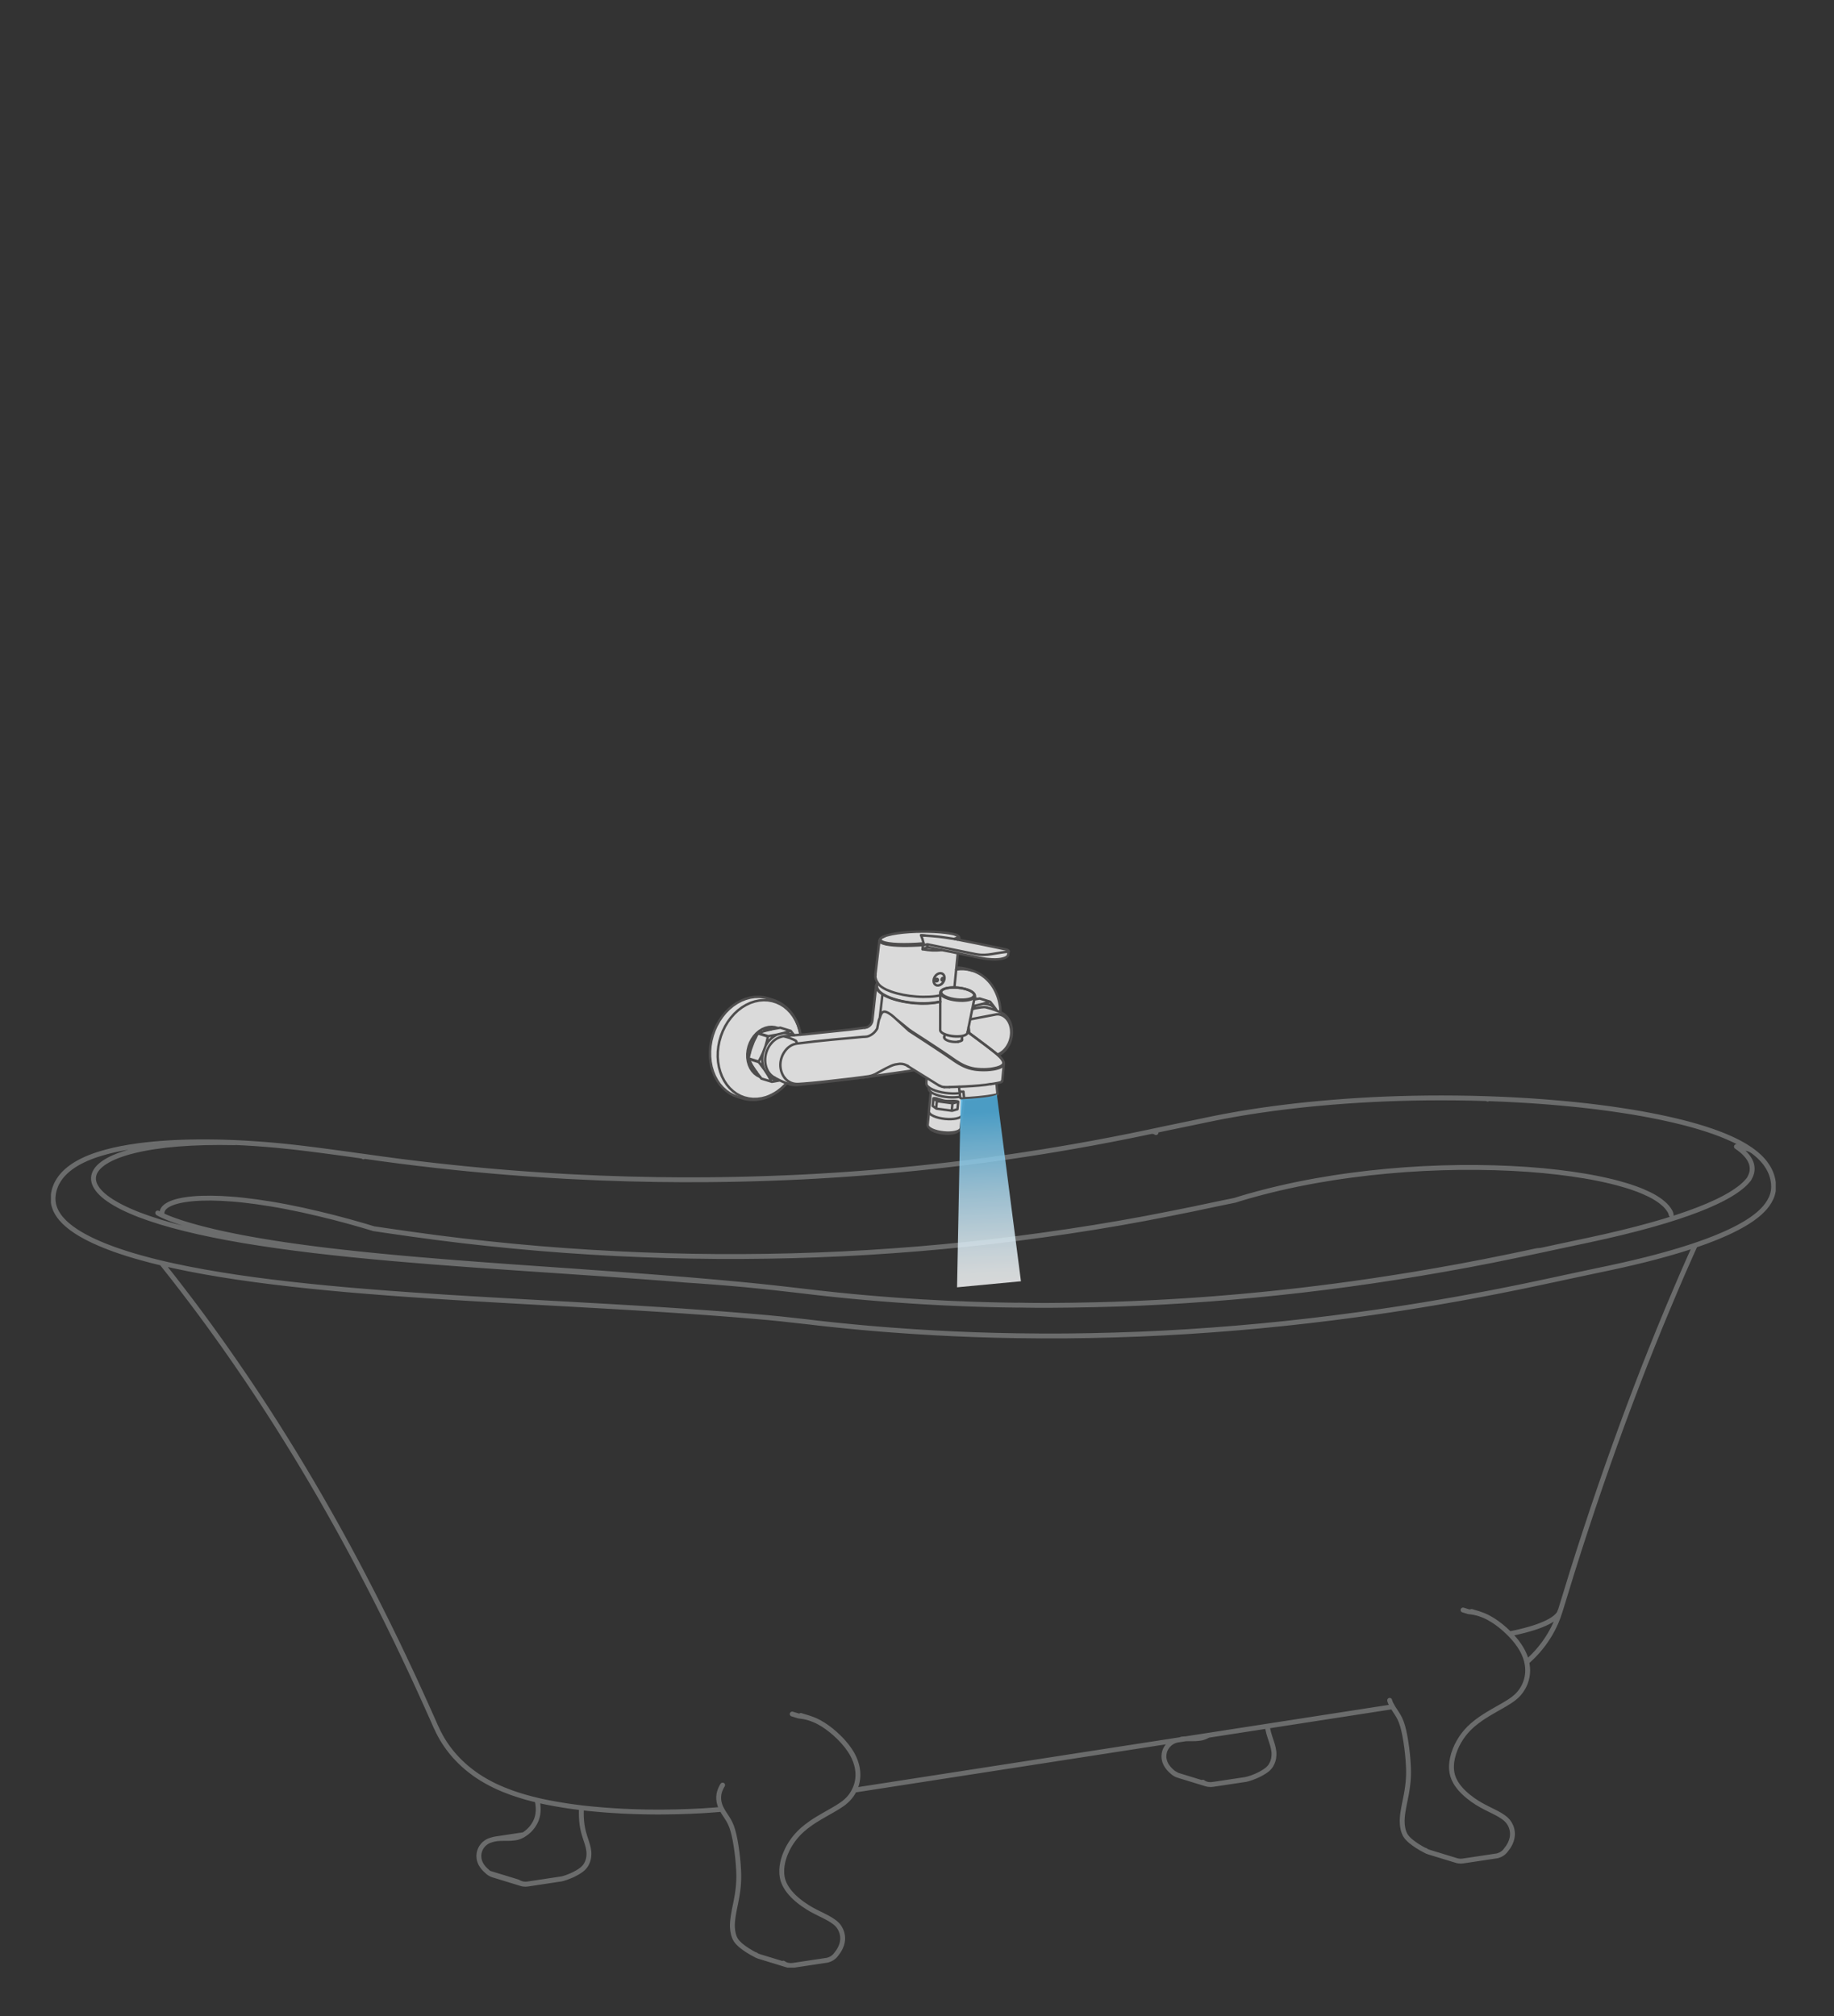 <?xml version="1.0" encoding="utf-8"?>
<!-- Generator: Adobe Illustrator 16.0.4, SVG Export Plug-In . SVG Version: 6.00 Build 0)  -->
<!DOCTYPE svg PUBLIC "-//W3C//DTD SVG 1.1//EN" "http://www.w3.org/Graphics/SVG/1.1/DTD/svg11.dtd">
<svg version="1.1" id="Capa_1" xmlns="http://www.w3.org/2000/svg" xmlns:xlink="http://www.w3.org/1999/xlink" x="0px" y="0px"
	 width="188.193px" height="206.869px" viewBox="0 0 188.193 206.869" enable-background="new 0 0 188.193 206.869"
	 xml:space="preserve">
<rect x="0" y="0" width="188.193" height="206.869" fill="#333333" stroke="none"/>
<g>
	<defs>
		<rect id="SVGID_1_" x="5.224" y="95.482" width="176.991" height="106.417"/>
	</defs>
	<clipPath id="SVGID_2_">
		<use xlink:href="#SVGID_1_"  overflow="visible"/>
	</clipPath>
	<g clip-path="url(#SVGID_2_)">
		<defs>
			<rect id="SVGID_3_" x="5.224" y="95.482" width="176.991" height="106.417"/>
		</defs>
		<clipPath id="SVGID_4_">
			<use xlink:href="#SVGID_3_"  overflow="visible"/>
		</clipPath>
		
			<path clip-path="url(#SVGID_4_)" fill="none" stroke="#6B6C6C" stroke-width="0.5" stroke-linecap="round" stroke-linejoin="round" stroke-miterlimit="10" d="
			M50.902,188.685c-0.084,0.013-0.171,0.032-0.253,0.049c-0.069,0.018-0.134,0.036-0.196,0.056c-0.049,0.014-0.095,0.03-0.135,0.044
			c-0.03,0.008-0.055,0.017-0.087,0.028c-0.024,0.008-0.05,0.019-0.078,0.03c-0.035,0.018-0.072,0.038-0.11,0.054
			c-0.024,0.015-0.051,0.032-0.079,0.047c-0.035,0.023-0.077,0.05-0.114,0.076c-0.041,0.026-0.075,0.058-0.113,0.088
			c-0.066,0.057-0.131,0.118-0.188,0.185c-0.049,0.059-0.099,0.121-0.142,0.187c-0.081,0.127-0.147,0.264-0.192,0.408
			c-0.026,0.074-0.044,0.15-0.057,0.23c-0.012,0.084-0.022,0.169-0.022,0.255c0,0.09,0.006,0.183,0.019,0.273
			c0.013,0.09,0.034,0.18,0.061,0.263c0.017,0.056,0.036,0.106,0.058,0.158c0.021,0.05,0.046,0.097,0.068,0.145
			c0.034,0.064,0.072,0.127,0.114,0.188c0.05,0.076,0.107,0.15,0.167,0.223c0.066,0.077,0.139,0.153,0.218,0.226
			c0.082,0.082,0.171,0.156,0.259,0.23 M55.109,184.709c0.025,0.104,0.047,0.211,0.068,0.318c0.023,0.143,0.037,0.283,0.044,0.428
			c0.008,0.127,0.009,0.257,0.002,0.38c-0.006,0.112-0.016,0.225-0.034,0.335c-0.015,0.095-0.035,0.192-0.062,0.285
			c-0.024,0.094-0.053,0.183-0.09,0.274c-0.038,0.095-0.08,0.188-0.127,0.277c-0.051,0.099-0.108,0.194-0.17,0.287
			c-0.066,0.101-0.14,0.196-0.217,0.287c-0.077,0.094-0.161,0.179-0.245,0.263c-0.076,0.068-0.151,0.135-0.224,0.192
			c-0.062,0.051-0.125,0.097-0.187,0.139c-0.071,0.049-0.148,0.099-0.225,0.143c-0.101,0.053-0.205,0.103-0.302,0.143
			c-0.109,0.044-0.208,0.07-0.29,0.093c-0.087,0.021-0.152,0.031-0.215,0.038 M57.734,192.771c0.13-0.04,0.258-0.08,0.391-0.123
			c0.102-0.036,0.206-0.076,0.309-0.12c0.077-0.03,0.154-0.061,0.229-0.095c0.062-0.029,0.123-0.056,0.183-0.086
			c0.056-0.028,0.111-0.056,0.165-0.084c0.084-0.04,0.162-0.085,0.24-0.131c0.072-0.042,0.144-0.088,0.216-0.133
			c0.07-0.046,0.14-0.096,0.208-0.148c0.032-0.027,0.064-0.052,0.096-0.08c0.032-0.024,0.061-0.052,0.089-0.078
			c0.051-0.05,0.101-0.104,0.145-0.16c0.021-0.03,0.045-0.059,0.064-0.089c0.018-0.025,0.032-0.048,0.048-0.07
			c0.015-0.021,0.023-0.042,0.038-0.062c0.035-0.062,0.065-0.122,0.093-0.187c0.027-0.056,0.048-0.112,0.068-0.17
			c0.036-0.106,0.063-0.215,0.084-0.323c0.017-0.108,0.028-0.213,0.03-0.317c0.008-0.126,0-0.243-0.009-0.354
			c-0.013-0.126-0.032-0.244-0.056-0.354c-0.027-0.123-0.059-0.245-0.094-0.361c-0.036-0.127-0.08-0.255-0.121-0.378
			c-0.043-0.137-0.091-0.274-0.136-0.411c-0.042-0.137-0.086-0.277-0.125-0.424c-0.036-0.135-0.07-0.28-0.099-0.426
			c-0.025-0.122-0.048-0.248-0.065-0.379c-0.017-0.126-0.032-0.253-0.042-0.388c-0.011-0.126-0.019-0.255-0.024-0.389
			c-0.004-0.137-0.008-0.277-0.008-0.422c0-0.152,0.004-0.309,0.01-0.468c0-0.023,0-0.048,0.001-0.07 M53.732,188.259l-2.83,0.426
			 M53.469,193.272c0.004,0.003,0.007,0.003,0.013,0.007c0.07,0.027,0.145,0.038,0.219,0.048c0.076,0.01,0.15,0.018,0.226,0.016
			c0.073,0,0.146-0.01,0.22-0.018 M50.613,192.401l2.857,0.874 M54.147,193.325l3.392-0.512 M57.539,192.813h0.012
			c0.064-0.006,0.125-0.026,0.188-0.044 M50.115,192.139c0.037,0.03,0.076,0.059,0.115,0.085c0.059,0.04,0.125,0.074,0.19,0.104
			c0.062,0.03,0.127,0.051,0.192,0.074 M85.746,200.609c0.095-0.121,0.188-0.241,0.275-0.368c0.087-0.13,0.162-0.263,0.227-0.401
			c0.042-0.094,0.082-0.187,0.114-0.284c0.029-0.089,0.053-0.181,0.069-0.271c0.015-0.074,0.026-0.146,0.032-0.221
			c0.001-0.05,0.005-0.101,0.005-0.156c0-0.049,0-0.099-0.004-0.148c-0.001-0.057-0.009-0.11-0.017-0.163
			c-0.012-0.09-0.033-0.177-0.056-0.263c-0.026-0.089-0.058-0.179-0.095-0.263c-0.032-0.076-0.072-0.149-0.114-0.221
			c-0.013-0.026-0.027-0.049-0.044-0.07c-0.016-0.028-0.031-0.053-0.05-0.077c-0.024-0.033-0.048-0.067-0.073-0.1
			c-0.032-0.038-0.066-0.08-0.102-0.116c-0.026-0.026-0.05-0.051-0.076-0.073c-0.018-0.018-0.034-0.033-0.05-0.046
			c-0.015-0.016-0.029-0.026-0.042-0.04c-0.049-0.04-0.097-0.078-0.146-0.114c-0.062-0.046-0.123-0.09-0.183-0.129
			c-0.076-0.052-0.151-0.1-0.224-0.144c-0.088-0.055-0.179-0.104-0.269-0.153c-0.154-0.086-0.308-0.164-0.457-0.238
			c-0.146-0.072-0.287-0.141-0.422-0.207c-0.132-0.064-0.258-0.129-0.389-0.196c-0.126-0.068-0.258-0.137-0.395-0.211
			c-0.134-0.078-0.273-0.159-0.417-0.251c-0.141-0.087-0.285-0.187-0.437-0.293c-0.147-0.101-0.296-0.215-0.445-0.335
			c-0.146-0.115-0.289-0.241-0.429-0.37c-0.129-0.126-0.257-0.251-0.374-0.387c-0.107-0.121-0.212-0.245-0.305-0.376
			c-0.084-0.118-0.164-0.238-0.232-0.363c-0.065-0.112-0.124-0.227-0.173-0.345c-0.044-0.103-0.083-0.209-0.116-0.317
			c-0.028-0.098-0.051-0.198-0.068-0.297c-0.021-0.108-0.034-0.219-0.042-0.327c-0.009-0.146-0.009-0.287-0.005-0.43
			c0.005-0.118,0.017-0.232,0.03-0.347c0.019-0.133,0.042-0.262,0.069-0.394c0.031-0.148,0.071-0.295,0.118-0.439
			c0.046-0.159,0.104-0.313,0.166-0.47c0.057-0.139,0.118-0.277,0.185-0.412c0.058-0.114,0.115-0.227,0.179-0.339
			c0.052-0.088,0.106-0.177,0.159-0.263c0.041-0.066,0.084-0.133,0.129-0.195c0.042-0.069,0.09-0.134,0.14-0.198
			c0.049-0.07,0.103-0.141,0.159-0.209c0.062-0.074,0.125-0.15,0.189-0.225c0.091-0.104,0.186-0.205,0.283-0.305
			c0.108-0.108,0.222-0.215,0.338-0.317c0.13-0.116,0.265-0.227,0.403-0.331c0.158-0.121,0.32-0.239,0.483-0.354
			c0.116-0.078,0.232-0.154,0.348-0.232c0.129-0.079,0.259-0.159,0.388-0.239c0.14-0.084,0.284-0.166,0.422-0.247
			c0.155-0.092,0.309-0.181,0.464-0.267c0.164-0.095,0.325-0.185,0.485-0.275c0.113-0.065,0.228-0.134,0.338-0.196
			c0.093-0.057,0.187-0.112,0.276-0.169c0.072-0.044,0.144-0.09,0.215-0.138c0.068-0.043,0.135-0.089,0.202-0.135
			c0.076-0.051,0.149-0.104,0.223-0.161c0.083-0.065,0.167-0.138,0.243-0.208c0.076-0.066,0.144-0.137,0.208-0.207
			c0.108-0.116,0.203-0.232,0.291-0.355c0.084-0.118,0.162-0.24,0.231-0.363c0.066-0.124,0.128-0.253,0.182-0.385
			c0.057-0.133,0.104-0.27,0.144-0.41c0.025-0.096,0.046-0.194,0.066-0.289c0.017-0.084,0.028-0.164,0.038-0.244
			c0.008-0.066,0.014-0.131,0.016-0.197c0.005-0.078,0.008-0.154,0.008-0.234c0-0.099-0.006-0.197-0.012-0.297
			c-0.01-0.111-0.024-0.226-0.044-0.336c-0.021-0.13-0.049-0.259-0.085-0.385c-0.032-0.121-0.07-0.241-0.115-0.361
			c-0.038-0.106-0.083-0.211-0.129-0.319c-0.039-0.086-0.083-0.173-0.125-0.261c-0.04-0.074-0.082-0.146-0.122-0.223
			c-0.066-0.11-0.137-0.223-0.209-0.333c-0.093-0.137-0.19-0.271-0.293-0.406c-0.119-0.15-0.245-0.303-0.376-0.451
			c-0.146-0.165-0.302-0.325-0.462-0.481c-0.114-0.112-0.232-0.224-0.352-0.331c-0.133-0.119-0.265-0.231-0.402-0.344
			c-0.147-0.118-0.299-0.232-0.454-0.343c-0.125-0.091-0.253-0.177-0.382-0.259c-0.141-0.087-0.282-0.171-0.43-0.251
			c-0.158-0.083-0.318-0.165-0.485-0.231c-0.173-0.074-0.35-0.132-0.525-0.194 M74.15,183.167c-0.027,0.042-0.051,0.083-0.076,0.123
			c-0.071,0.13-0.131,0.265-0.187,0.407c-0.047,0.124-0.085,0.255-0.11,0.39c-0.015,0.086-0.026,0.176-0.03,0.265
			c-0.007,0.084-0.005,0.169,0,0.249c0.006,0.092,0.019,0.183,0.034,0.271c0.027,0.139,0.064,0.266,0.106,0.386
			c0.044,0.122,0.093,0.23,0.146,0.335c0.066,0.129,0.134,0.245,0.199,0.355c0.071,0.114,0.139,0.217,0.204,0.314
			c0.065,0.099,0.125,0.188,0.181,0.277c0.053,0.086,0.104,0.167,0.154,0.251c0.05,0.09,0.099,0.181,0.143,0.273
			c0.053,0.108,0.103,0.223,0.149,0.345c0.047,0.124,0.092,0.259,0.133,0.403c0.043,0.146,0.084,0.306,0.123,0.476
			c0.041,0.173,0.076,0.352,0.114,0.544c0.032,0.188,0.069,0.386,0.101,0.592c0.03,0.197,0.06,0.4,0.087,0.612
			c0.025,0.203,0.05,0.41,0.074,0.625c0.019,0.202,0.041,0.407,0.056,0.616c0.015,0.192,0.027,0.391,0.038,0.586
			c0.004,0.104,0.008,0.208,0.012,0.312c0.004,0.083,0.004,0.167,0.006,0.253c0,0.066,0.001,0.129,0,0.197
			c0,0.074-0.002,0.15-0.004,0.227c-0.002,0.104-0.008,0.209-0.014,0.313c-0.005,0.136-0.018,0.269-0.029,0.401
			c-0.015,0.152-0.031,0.301-0.05,0.447c-0.02,0.148-0.042,0.293-0.065,0.436c-0.023,0.145-0.048,0.285-0.074,0.426
			c-0.026,0.14-0.053,0.28-0.082,0.417c-0.047,0.233-0.093,0.46-0.141,0.688c-0.038,0.209-0.078,0.418-0.11,0.626
			c-0.03,0.181-0.05,0.359-0.067,0.542c-0.008,0.123-0.015,0.247-0.019,0.371c-0.001,0.137,0.003,0.271,0.019,0.41
			c0.004,0.076,0.012,0.15,0.024,0.227c0.013,0.088,0.032,0.173,0.052,0.259c0.01,0.046,0.023,0.089,0.035,0.137
			c0.017,0.05,0.03,0.097,0.049,0.146c0.011,0.028,0.021,0.056,0.033,0.086c0.014,0.032,0.031,0.066,0.045,0.103
			c0.013,0.026,0.026,0.05,0.039,0.072c0.021,0.044,0.046,0.086,0.071,0.125c0.026,0.036,0.05,0.073,0.079,0.108
			c0.014,0.018,0.028,0.038,0.045,0.056c0.02,0.022,0.04,0.048,0.061,0.07c0.015,0.018,0.031,0.032,0.046,0.048
			c0.03,0.03,0.061,0.061,0.093,0.091c0.018,0.02,0.038,0.038,0.056,0.056c0.009,0.008,0.018,0.017,0.026,0.022
			c0.007,0.006,0.013,0.016,0.024,0.021c0.016,0.018,0.033,0.033,0.052,0.05c0.026,0.022,0.056,0.048,0.083,0.066
			c0.078,0.068,0.161,0.13,0.244,0.19c0.113,0.084,0.225,0.164,0.342,0.236c0.141,0.093,0.286,0.181,0.43,0.262
			c0.171,0.1,0.342,0.188,0.514,0.278 M83.032,176.287l-0.862-0.263 M80.717,201.612c0.006,0.002,0.009,0.004,0.015,0.006
			c0.068,0.024,0.143,0.038,0.217,0.047c0.076,0.01,0.15,0.016,0.229,0.016c0.07,0,0.145-0.01,0.219-0.019 M81.396,201.663
			l3.393-0.511 M77.86,200.739l2.857,0.875 M84.788,201.152h0.01c0.07-0.006,0.137-0.027,0.204-0.048
			c0.068-0.021,0.133-0.046,0.198-0.076c0.065-0.026,0.125-0.059,0.184-0.097s0.114-0.078,0.167-0.124
			c0.05-0.042,0.102-0.088,0.146-0.141c0.017-0.02,0.03-0.04,0.049-0.059 M77.616,200.637c0.018,0.009,0.037,0.019,0.054,0.028
			c0.061,0.03,0.125,0.053,0.19,0.072 M120.761,178.557c-0.005,0.002-0.009,0.004-0.014,0.004c-0.05,0.015-0.095,0.032-0.133,0.045
			c-0.031,0.01-0.055,0.018-0.089,0.029c-0.022,0.009-0.05,0.021-0.076,0.03c-0.036,0.019-0.073,0.036-0.108,0.053
			c-0.029,0.016-0.056,0.028-0.082,0.048c-0.036,0.022-0.077,0.05-0.116,0.076c-0.038,0.028-0.075,0.057-0.11,0.087
			c-0.067,0.056-0.131,0.12-0.188,0.185c-0.053,0.06-0.099,0.122-0.143,0.19c-0.082,0.126-0.146,0.261-0.193,0.405
			c-0.022,0.074-0.041,0.152-0.054,0.229c-0.014,0.087-0.021,0.169-0.022,0.255c-0.002,0.093,0.005,0.185,0.017,0.275
			c0.015,0.09,0.037,0.181,0.062,0.265c0.017,0.053,0.036,0.104,0.059,0.155c0.02,0.05,0.043,0.1,0.067,0.145
			c0.034,0.067,0.072,0.128,0.111,0.188c0.052,0.076,0.108,0.15,0.168,0.223c0.066,0.078,0.14,0.156,0.216,0.229
			c0.085,0.078,0.173,0.154,0.261,0.229 M123.983,178.06c-0.013,0.01-0.03,0.018-0.043,0.029c-0.102,0.057-0.205,0.103-0.303,0.145
			c-0.11,0.039-0.209,0.07-0.29,0.093c-0.085,0.019-0.151,0.028-0.216,0.038 M128.03,182.545c0.13-0.04,0.26-0.08,0.389-0.124
			c0.104-0.036,0.209-0.076,0.311-0.119c0.078-0.031,0.153-0.063,0.229-0.096c0.062-0.03,0.122-0.059,0.183-0.087
			c0.056-0.025,0.108-0.054,0.165-0.082c0.081-0.042,0.161-0.086,0.24-0.132c0.072-0.041,0.144-0.087,0.213-0.133
			c0.072-0.048,0.141-0.093,0.211-0.146c0.032-0.024,0.065-0.055,0.096-0.08c0.03-0.024,0.059-0.053,0.088-0.079
			c0.053-0.052,0.101-0.107,0.146-0.16c0.021-0.028,0.045-0.059,0.065-0.09c0.015-0.021,0.031-0.047,0.046-0.068
			c0.013-0.021,0.025-0.044,0.037-0.064c0.037-0.061,0.066-0.122,0.096-0.187c0.025-0.055,0.047-0.11,0.066-0.169
			c0.038-0.106,0.064-0.215,0.086-0.321c0.016-0.108,0.028-0.217,0.031-0.32c0.004-0.125,0-0.241-0.011-0.354
			c-0.014-0.125-0.033-0.239-0.058-0.354c-0.025-0.126-0.059-0.245-0.093-0.361c-0.039-0.129-0.08-0.255-0.122-0.379
			c-0.045-0.137-0.091-0.271-0.136-0.412c-0.043-0.134-0.085-0.276-0.125-0.425c-0.036-0.133-0.071-0.273-0.101-0.424
			c-0.015-0.084-0.028-0.173-0.042-0.257 M126.026,177.742l-0.134,0.014 M123.764,183.043c0.019,0.01,0.036,0.016,0.054,0.02
			c0.072,0.022,0.146,0.036,0.222,0.041c0.075,0.01,0.149,0.014,0.226,0.012c0.06-0.002,0.117-0.012,0.179-0.021 M120.909,182.174
			l2.855,0.875 M124.444,183.099l3.392-0.51 M127.836,182.585c0.017-0.002,0.033-0.002,0.053-0.006
			c0.051-0.008,0.1-0.021,0.147-0.038 M120.389,181.895c0.043,0.034,0.089,0.07,0.137,0.103c0.06,0.04,0.124,0.074,0.191,0.104
			c0.062,0.026,0.126,0.048,0.191,0.072 M154.474,189.903c0.095-0.121,0.19-0.241,0.277-0.369c0.086-0.129,0.162-0.264,0.229-0.402
			c0.042-0.092,0.08-0.187,0.109-0.282c0.03-0.091,0.053-0.179,0.071-0.271c0.016-0.072,0.025-0.146,0.03-0.221
			c0.007-0.052,0.009-0.103,0.009-0.154c0.002-0.053,0-0.101-0.005-0.154c-0.004-0.051-0.009-0.106-0.018-0.159
			c-0.011-0.09-0.032-0.175-0.056-0.261c-0.023-0.092-0.057-0.181-0.093-0.263c-0.034-0.08-0.073-0.154-0.113-0.225
			c-0.016-0.022-0.03-0.047-0.047-0.068c-0.017-0.028-0.031-0.053-0.049-0.078c-0.024-0.034-0.049-0.066-0.074-0.099
			c-0.032-0.04-0.066-0.078-0.104-0.118c-0.022-0.024-0.048-0.049-0.074-0.074c-0.017-0.015-0.032-0.028-0.049-0.045
			c-0.014-0.012-0.029-0.025-0.044-0.038c-0.048-0.04-0.097-0.078-0.145-0.116c-0.062-0.044-0.122-0.09-0.183-0.128
			c-0.078-0.049-0.15-0.099-0.225-0.145c-0.092-0.053-0.18-0.103-0.269-0.153c-0.153-0.084-0.31-0.16-0.457-0.234
			c-0.144-0.072-0.284-0.143-0.423-0.209c-0.13-0.064-0.259-0.13-0.39-0.198c-0.127-0.064-0.259-0.137-0.393-0.211
			c-0.134-0.076-0.274-0.158-0.418-0.249c-0.141-0.088-0.287-0.185-0.436-0.289c-0.148-0.106-0.297-0.217-0.448-0.341
			c-0.143-0.114-0.286-0.239-0.427-0.371c-0.13-0.119-0.257-0.249-0.377-0.384c-0.106-0.124-0.207-0.247-0.303-0.379
			c-0.084-0.115-0.162-0.237-0.234-0.361c-0.062-0.11-0.12-0.226-0.17-0.342c-0.045-0.104-0.083-0.211-0.114-0.319
			c-0.029-0.1-0.053-0.196-0.07-0.297c-0.02-0.108-0.034-0.219-0.042-0.331c-0.011-0.143-0.012-0.285-0.006-0.428
			c0.006-0.114,0.017-0.23,0.03-0.345c0.019-0.133,0.042-0.265,0.07-0.396c0.032-0.146,0.07-0.293,0.115-0.436
			c0.051-0.162,0.105-0.315,0.168-0.47c0.056-0.141,0.118-0.279,0.185-0.415c0.056-0.113,0.117-0.226,0.18-0.338
			c0.051-0.088,0.103-0.177,0.158-0.263c0.041-0.066,0.085-0.131,0.127-0.198c0.047-0.066,0.095-0.131,0.141-0.195
			c0.051-0.072,0.104-0.141,0.16-0.211c0.062-0.074,0.125-0.15,0.188-0.221c0.093-0.104,0.188-0.208,0.284-0.307
			c0.109-0.11,0.223-0.215,0.339-0.317c0.132-0.114,0.267-0.225,0.404-0.331c0.155-0.122,0.318-0.239,0.483-0.354
			c0.114-0.08,0.23-0.154,0.35-0.229c0.127-0.084,0.257-0.162,0.386-0.243c0.139-0.086,0.28-0.168,0.423-0.249
			c0.153-0.09,0.31-0.178,0.465-0.267c0.161-0.09,0.322-0.181,0.484-0.274c0.111-0.066,0.228-0.133,0.338-0.197
			c0.094-0.056,0.185-0.112,0.277-0.17c0.071-0.041,0.144-0.087,0.214-0.135c0.067-0.044,0.135-0.089,0.201-0.135
			c0.074-0.052,0.148-0.106,0.221-0.162c0.086-0.066,0.168-0.135,0.245-0.207c0.073-0.066,0.143-0.137,0.209-0.205
			c0.105-0.118,0.202-0.236,0.288-0.355c0.086-0.12,0.163-0.242,0.231-0.365c0.068-0.126,0.13-0.252,0.183-0.383
			c0.056-0.133,0.103-0.275,0.141-0.412c0.027-0.1,0.052-0.194,0.068-0.291c0.015-0.08,0.027-0.162,0.036-0.244
			c0.01-0.064,0.015-0.129,0.019-0.193c0.005-0.078,0.008-0.156,0.008-0.236c0-0.099-0.005-0.198-0.014-0.297
			c-0.009-0.112-0.023-0.227-0.043-0.337c-0.021-0.131-0.05-0.258-0.083-0.384c-0.035-0.122-0.072-0.239-0.115-0.361
			c-0.041-0.104-0.085-0.213-0.133-0.319c-0.038-0.086-0.081-0.173-0.125-0.259c-0.038-0.074-0.08-0.15-0.123-0.225
			c-0.064-0.11-0.135-0.223-0.208-0.335c-0.091-0.135-0.188-0.268-0.292-0.403c-0.119-0.149-0.243-0.304-0.379-0.452
			c-0.146-0.164-0.299-0.325-0.459-0.479c-0.114-0.116-0.232-0.227-0.355-0.335c-0.13-0.117-0.263-0.231-0.399-0.34
			c-0.148-0.122-0.299-0.236-0.453-0.345c-0.125-0.091-0.252-0.177-0.382-0.257c-0.141-0.089-0.285-0.175-0.43-0.251
			c-0.158-0.086-0.32-0.165-0.485-0.233c-0.173-0.072-0.35-0.132-0.526-0.194 M142.598,174.473c0.005,0.026,0.012,0.056,0.019,0.08
			c0.039,0.127,0.094,0.231,0.145,0.333c0.068,0.127,0.136,0.245,0.2,0.354c0.07,0.114,0.139,0.219,0.205,0.317
			c0.061,0.096,0.122,0.185,0.178,0.274c0.055,0.087,0.106,0.169,0.155,0.253c0.05,0.087,0.097,0.181,0.145,0.273
			c0.053,0.11,0.101,0.223,0.146,0.345c0.048,0.125,0.091,0.259,0.133,0.401c0.043,0.15,0.084,0.308,0.122,0.476
			c0.042,0.173,0.08,0.354,0.114,0.546c0.036,0.188,0.068,0.386,0.101,0.591c0.032,0.196,0.061,0.401,0.089,0.61
			c0.025,0.206,0.05,0.415,0.073,0.63c0.022,0.2,0.039,0.405,0.057,0.614c0.015,0.192,0.027,0.389,0.036,0.586
			c0.006,0.104,0.012,0.207,0.014,0.312c0.002,0.084,0.003,0.168,0.005,0.254v0.195c0,0.078-0.002,0.152-0.003,0.229
			c-0.004,0.104-0.009,0.209-0.014,0.315c-0.007,0.132-0.019,0.269-0.03,0.401c-0.015,0.15-0.03,0.301-0.052,0.447
			c-0.019,0.146-0.04,0.291-0.062,0.436c-0.023,0.143-0.05,0.285-0.074,0.424c-0.027,0.141-0.054,0.279-0.083,0.417
			c-0.047,0.233-0.094,0.462-0.14,0.688c-0.042,0.209-0.078,0.418-0.11,0.625c-0.029,0.18-0.052,0.36-0.066,0.541
			c-0.011,0.125-0.018,0.249-0.02,0.372c0,0.138,0.004,0.274,0.016,0.411c0.007,0.074,0.018,0.152,0.028,0.229
			c0.013,0.083,0.028,0.171,0.05,0.257c0.012,0.043,0.024,0.091,0.037,0.139c0.016,0.046,0.03,0.095,0.051,0.145
			c0.007,0.026,0.019,0.053,0.032,0.084c0.013,0.036,0.028,0.068,0.045,0.103c0.012,0.026,0.023,0.051,0.036,0.076
			c0.023,0.041,0.048,0.081,0.074,0.121c0.024,0.036,0.05,0.076,0.077,0.108c0.016,0.021,0.029,0.038,0.047,0.058
			c0.019,0.024,0.039,0.045,0.061,0.07c0.014,0.015,0.029,0.032,0.046,0.047c0.028,0.031,0.061,0.063,0.092,0.094
			c0.021,0.017,0.039,0.036,0.057,0.053c0.011,0.008,0.017,0.016,0.025,0.023c0.007,0.008,0.018,0.015,0.024,0.022
			c0.016,0.016,0.034,0.03,0.053,0.046c0.026,0.022,0.056,0.046,0.084,0.07c0.078,0.064,0.161,0.127,0.243,0.188
			c0.111,0.082,0.226,0.159,0.34,0.235c0.144,0.094,0.29,0.181,0.433,0.265c0.173,0.095,0.342,0.185,0.516,0.277 M151.76,165.581
			l-0.761-0.23 M149.447,190.906c0.004,0.002,0.01,0.004,0.016,0.004c0.068,0.026,0.143,0.039,0.217,0.047
			c0.074,0.012,0.15,0.018,0.227,0.018c0.072-0.002,0.146-0.01,0.22-0.02 M150.126,190.955l3.393-0.51 M146.591,190.033l2.856,0.873
			 M153.518,190.445c0.003-0.002,0.007-0.002,0.01-0.002c0.069-0.004,0.139-0.022,0.204-0.045c0.068-0.023,0.134-0.046,0.198-0.074
			c0.062-0.029,0.123-0.063,0.184-0.1c0.058-0.04,0.113-0.079,0.166-0.123c0.052-0.044,0.102-0.09,0.146-0.141
			c0.018-0.018,0.032-0.038,0.048-0.062 M146.347,189.931c0.028,0.015,0.059,0.032,0.089,0.045c0.05,0.023,0.104,0.038,0.156,0.054
			 M23.899,117.225c-0.265-0.011-0.529-0.019-0.79-0.026c-0.238-0.008-0.471-0.014-0.703-0.02c-0.207-0.003-0.414-0.006-0.617-0.009
			c-0.179-0.002-0.356-0.003-0.535-0.004c-0.154-0.002-0.304-0.002-0.455-0.002c-0.129,0-0.255,0-0.38,0.002
			c-0.097,0.001-0.19,0.002-0.287,0.002c-0.073,0.002-0.146,0.002-0.223,0.003c-0.053,0.001-0.106,0.002-0.161,0.003
			c-0.043,0-0.088,0.002-0.132,0.002c-0.05,0-0.098,0.001-0.148,0.002c-0.053,0.001-0.105,0.003-0.16,0.004
			c-0.057,0.001-0.115,0.003-0.173,0.003c-0.061,0.003-0.125,0.005-0.187,0.008c-0.144,0.005-0.288,0.008-0.431,0.014
			c-0.165,0.006-0.325,0.013-0.488,0.02c-0.183,0.009-0.361,0.018-0.54,0.027c-0.177,0.01-0.348,0.022-0.523,0.033
			c-0.188,0.013-0.375,0.026-0.557,0.041c-0.193,0.015-0.382,0.031-0.57,0.048c-0.187,0.017-0.369,0.034-0.549,0.054
			c-0.176,0.019-0.347,0.037-0.52,0.057c-0.165,0.021-0.33,0.041-0.492,0.061c-0.333,0.045-0.66,0.094-0.976,0.145
			c-0.296,0.048-0.583,0.101-0.867,0.153c-0.263,0.053-0.519,0.105-0.771,0.165c-0.231,0.051-0.456,0.108-0.677,0.167
			c-0.197,0.052-0.392,0.104-0.582,0.164c-0.128,0.037-0.254,0.077-0.378,0.117c-0.13,0.041-0.257,0.086-0.383,0.13
			c-0.127,0.045-0.253,0.094-0.379,0.143c-0.132,0.051-0.261,0.106-0.388,0.159c-0.139,0.062-0.273,0.124-0.404,0.187
			c-0.088,0.046-0.179,0.09-0.265,0.135c-0.084,0.042-0.162,0.086-0.24,0.132c-0.076,0.042-0.147,0.085-0.219,0.128
			c-0.07,0.043-0.14,0.089-0.209,0.133c-0.082,0.053-0.16,0.108-0.236,0.164c-0.09,0.066-0.175,0.131-0.261,0.2
			c-0.066,0.052-0.129,0.106-0.192,0.163c-0.061,0.053-0.12,0.108-0.179,0.165c-0.054,0.053-0.106,0.107-0.156,0.161
			c-0.047,0.05-0.091,0.101-0.135,0.149c-0.038,0.045-0.074,0.089-0.112,0.134c-0.038,0.05-0.077,0.102-0.112,0.151
			c-0.045,0.062-0.087,0.123-0.127,0.184c-0.044,0.068-0.085,0.138-0.124,0.21c-0.038,0.064-0.073,0.132-0.107,0.199
			c-0.033,0.071-0.065,0.143-0.094,0.216c-0.029,0.067-0.054,0.132-0.075,0.201c-0.022,0.061-0.04,0.119-0.058,0.182
			c-0.015,0.057-0.033,0.114-0.045,0.176c-0.017,0.074-0.032,0.15-0.043,0.226c-0.015,0.094-0.026,0.188-0.033,0.286
			c-0.004,0.045-0.008,0.093-0.01,0.139v0.055 M5.443,122.963c0.002,0.112,0.002,0.225,0.015,0.339
			c0.009,0.099,0.028,0.197,0.05,0.296c0.02,0.086,0.046,0.172,0.072,0.256c0.025,0.072,0.053,0.144,0.081,0.214
			c0.026,0.06,0.05,0.119,0.081,0.18c0.035,0.068,0.073,0.14,0.113,0.211c0.037,0.061,0.076,0.125,0.119,0.187
			c0.043,0.066,0.084,0.129,0.132,0.19c0.047,0.062,0.095,0.124,0.147,0.187c0.053,0.064,0.111,0.127,0.172,0.191
			c0.06,0.067,0.125,0.134,0.192,0.2c0.073,0.069,0.143,0.137,0.221,0.203c0.081,0.072,0.163,0.141,0.25,0.211
			c0.083,0.067,0.168,0.134,0.258,0.2c0.068,0.05,0.136,0.099,0.208,0.148c0.06,0.044,0.125,0.087,0.188,0.131
			c0.053,0.034,0.11,0.072,0.167,0.108c0.058,0.034,0.11,0.07,0.168,0.104c0.062,0.038,0.125,0.078,0.191,0.114
			c0.098,0.06,0.196,0.116,0.3,0.172c0.115,0.064,0.233,0.129,0.355,0.191c0.128,0.066,0.263,0.135,0.398,0.2
			c0.145,0.07,0.291,0.141,0.442,0.209c0.153,0.068,0.307,0.137,0.465,0.205c0.158,0.068,0.32,0.136,0.485,0.202
			c0.16,0.064,0.327,0.129,0.495,0.193c0.16,0.062,0.321,0.118,0.484,0.18c0.122,0.043,0.245,0.085,0.371,0.131
			c0.119,0.042,0.238,0.082,0.36,0.121c0.113,0.039,0.227,0.074,0.342,0.112c0.106,0.036,0.217,0.069,0.326,0.105
			c0.102,0.03,0.205,0.062,0.309,0.095c0.11,0.032,0.224,0.068,0.337,0.103c0.128,0.038,0.26,0.074,0.395,0.112
			c0.148,0.046,0.301,0.088,0.454,0.127c0.268,0.076,0.54,0.148,0.817,0.221c0.271,0.07,0.547,0.14,0.829,0.208
			c0.27,0.064,0.542,0.131,0.82,0.193c0.267,0.062,0.537,0.122,0.809,0.181c0.492,0.108,0.994,0.212,1.506,0.312
			c0.517,0.101,1.043,0.201,1.583,0.297c0.536,0.097,1.087,0.189,1.647,0.281c0.558,0.091,1.126,0.181,1.706,0.267
			c0.58,0.085,1.17,0.169,1.769,0.251c0.599,0.081,1.208,0.159,1.828,0.235c0.618,0.078,1.245,0.15,1.883,0.223
			c0.639,0.072,1.286,0.143,1.94,0.211c0.655,0.068,1.324,0.134,1.993,0.198c0.667,0.062,1.343,0.125,2.023,0.185
			c0.68,0.059,1.364,0.116,2.055,0.171c0.688,0.057,1.379,0.11,2.079,0.163c0.697,0.052,1.4,0.104,2.105,0.152
			c0.706,0.048,1.415,0.098,2.13,0.145c0.713,0.046,1.432,0.092,2.151,0.14c0.721,0.043,1.44,0.087,2.163,0.131
			c0.715,0.044,1.436,0.086,2.153,0.125c0.715,0.042,1.428,0.082,2.143,0.122c0.714,0.042,1.423,0.08,2.131,0.12
			c0.708,0.04,1.417,0.08,2.119,0.118c0.55,0.03,1.099,0.061,1.649,0.089c0.519,0.03,1.039,0.059,1.556,0.09
			c0.155,0.007,0.312,0.017,0.466,0.026c0.149,0.01,0.301,0.015,0.452,0.024c0.147,0.008,0.294,0.016,0.44,0.026
			c0.146,0.008,0.295,0.016,0.439,0.023c0.171,0.011,0.338,0.021,0.508,0.03c0.223,0.014,0.441,0.024,0.66,0.038
			c0.254,0.016,0.508,0.028,0.76,0.046c0.283,0.015,0.569,0.032,0.849,0.049c0.316,0.02,0.632,0.038,0.943,0.058
			c0.348,0.021,0.692,0.044,1.033,0.064c0.375,0.022,0.747,0.046,1.118,0.07c0.401,0.024,0.802,0.052,1.198,0.078
			c0.43,0.026,0.853,0.057,1.276,0.086 M77.407,131.925c-0.125-0.015-0.249-0.026-0.375-0.039c-0.196-0.018-0.392-0.036-0.589-0.056
			c-0.167-0.015-0.334-0.032-0.507-0.05c-0.139-0.013-0.279-0.026-0.419-0.039c-0.128-0.012-0.256-0.025-0.383-0.034
			c-0.264-0.027-0.53-0.052-0.795-0.074c-0.281-0.027-0.565-0.054-0.85-0.078c-0.267-0.025-0.536-0.048-0.807-0.07
			c-0.285-0.025-0.567-0.052-0.854-0.074c-0.283-0.025-0.564-0.05-0.85-0.072c-0.248-0.021-0.5-0.042-0.751-0.063
			c-0.167-0.015-0.335-0.028-0.504-0.039c-0.146-0.016-0.293-0.025-0.443-0.037c-0.125-0.011-0.253-0.021-0.38-0.032
			c-0.108-0.007-0.215-0.017-0.32-0.024c-0.104-0.008-0.205-0.017-0.306-0.024c-0.16-0.012-0.317-0.024-0.476-0.038
			c-0.186-0.014-0.375-0.028-0.563-0.044c-0.214-0.015-0.431-0.032-0.646-0.05c-0.262-0.019-0.525-0.038-0.789-0.059
			c-0.293-0.022-0.59-0.046-0.889-0.068c-0.329-0.023-0.66-0.05-0.989-0.072c-0.363-0.026-0.729-0.052-1.094-0.08
			c-0.399-0.028-0.799-0.057-1.198-0.086c-0.458-0.034-0.917-0.066-1.376-0.099c-0.456-0.032-0.916-0.064-1.374-0.099
			c-0.442-0.028-0.886-0.059-1.332-0.092c-0.432-0.03-0.864-0.061-1.295-0.091c-0.417-0.028-0.833-0.059-1.253-0.088
			c-0.401-0.028-0.806-0.057-1.208-0.085c-0.455-0.031-0.907-0.063-1.36-0.096c-0.43-0.032-0.855-0.064-1.286-0.095
			c-0.406-0.028-0.81-0.058-1.214-0.088c-0.381-0.028-0.763-0.057-1.144-0.085c-0.363-0.027-0.729-0.054-1.092-0.084
			c-0.351-0.024-0.7-0.053-1.05-0.08c-0.37-0.028-0.738-0.059-1.104-0.087c-0.393-0.032-0.783-0.063-1.174-0.098
			c-0.412-0.034-0.824-0.068-1.233-0.103c-0.426-0.036-0.854-0.074-1.274-0.11c-0.447-0.04-0.892-0.08-1.333-0.122
			c-0.463-0.041-0.921-0.085-1.378-0.129c-0.472-0.046-0.946-0.091-1.411-0.141c-0.31-0.028-0.616-0.062-0.925-0.095
			c-0.283-0.029-0.564-0.062-0.844-0.092c-0.255-0.024-0.506-0.055-0.759-0.082c-0.225-0.026-0.449-0.051-0.671-0.076
			c-0.198-0.024-0.394-0.047-0.592-0.068c-0.169-0.021-0.339-0.042-0.51-0.061c-0.143-0.019-0.287-0.036-0.43-0.054
			c-0.095-0.011-0.188-0.024-0.283-0.034c-0.082-0.011-0.167-0.022-0.25-0.034c-0.103-0.011-0.206-0.024-0.306-0.038
			c-0.129-0.015-0.259-0.032-0.386-0.049c-0.156-0.02-0.31-0.04-0.464-0.062c-0.175-0.024-0.35-0.047-0.527-0.072
			c-0.19-0.024-0.38-0.051-0.57-0.078c-0.186-0.026-0.37-0.053-0.552-0.079c-0.185-0.026-0.363-0.054-0.54-0.078
			c-0.295-0.044-0.59-0.09-0.876-0.133c-0.281-0.044-0.557-0.09-0.828-0.134c-0.261-0.042-0.517-0.085-0.769-0.127
			c-0.24-0.042-0.476-0.082-0.708-0.124c-0.22-0.04-0.438-0.078-0.654-0.118c-0.224-0.041-0.446-0.083-0.665-0.125
			c-0.185-0.036-0.365-0.074-0.547-0.108c-0.187-0.038-0.376-0.076-0.56-0.114c-0.189-0.04-0.373-0.08-0.556-0.118
			c-0.186-0.04-0.366-0.08-0.543-0.121c-0.181-0.038-0.359-0.08-0.533-0.12c-0.171-0.042-0.338-0.082-0.502-0.124
			c-0.125-0.03-0.245-0.059-0.365-0.089c-0.099-0.027-0.2-0.052-0.301-0.076c-0.09-0.025-0.175-0.048-0.265-0.07
			c-0.093-0.027-0.189-0.052-0.284-0.078c-0.103-0.026-0.208-0.057-0.309-0.086c-0.087-0.022-0.174-0.049-0.255-0.072
			c-0.091-0.026-0.176-0.051-0.259-0.076c-0.089-0.026-0.174-0.052-0.256-0.078c-0.087-0.025-0.168-0.05-0.253-0.076
			c-0.074-0.024-0.147-0.048-0.225-0.073c-0.085-0.026-0.171-0.056-0.257-0.084c-0.085-0.028-0.17-0.059-0.257-0.09
			c-0.09-0.031-0.18-0.062-0.261-0.091c-0.091-0.032-0.171-0.062-0.246-0.09c-0.04-0.017-0.079-0.032-0.117-0.045
			c-0.04-0.017-0.077-0.031-0.112-0.045c-0.04-0.017-0.083-0.033-0.125-0.051c-0.042-0.017-0.091-0.036-0.133-0.053
			c-0.035-0.016-0.073-0.03-0.107-0.046c-0.027-0.012-0.052-0.022-0.076-0.033c-0.029-0.011-0.053-0.022-0.078-0.034
			c-0.034-0.015-0.066-0.029-0.097-0.044c-0.032-0.015-0.064-0.029-0.093-0.041c-0.028-0.014-0.053-0.024-0.077-0.038
			c-0.022-0.012-0.045-0.021-0.066-0.03c-0.019-0.011-0.04-0.021-0.058-0.03c-0.021-0.01-0.039-0.021-0.058-0.028
			c-0.017-0.01-0.036-0.02-0.052-0.028c-0.026-0.013-0.049-0.027-0.069-0.039c-0.022-0.011-0.039-0.022-0.054-0.029
			c-0.013-0.006-0.023-0.014-0.03-0.018c-0.008-0.004-0.013-0.008-0.013-0.009 M16.578,129.601c0.019,0.027,0.04,0.052,0.061,0.076
			c0.367,0.455,0.729,0.917,1.091,1.377c0.341,0.439,0.683,0.879,1.021,1.32c0.323,0.419,0.641,0.839,0.96,1.261
			c0.295,0.395,0.59,0.786,0.884,1.182c0.274,0.371,0.547,0.743,0.822,1.12c0.257,0.352,0.514,0.706,0.767,1.062
			c0.24,0.331,0.477,0.664,0.713,0.998c0.225,0.318,0.447,0.636,0.669,0.955c0.209,0.297,0.413,0.592,0.62,0.891
			c0.188,0.271,0.376,0.549,0.563,0.823c0.168,0.245,0.337,0.492,0.506,0.742c0.147,0.218,0.294,0.436,0.441,0.655
			c0.125,0.188,0.251,0.377,0.376,0.567c0.108,0.157,0.21,0.317,0.319,0.478c0.068,0.104,0.135,0.209,0.204,0.313
			c0.058,0.088,0.116,0.171,0.172,0.259c0.054,0.084,0.107,0.167,0.164,0.251c0.067,0.103,0.134,0.205,0.203,0.309
			c0.078,0.123,0.16,0.247,0.239,0.37c0.089,0.139,0.179,0.28,0.271,0.419c0.102,0.157,0.205,0.317,0.306,0.478
			c0.108,0.167,0.216,0.338,0.325,0.506c0.11,0.173,0.218,0.346,0.329,0.521c0.272,0.431,0.542,0.862,0.811,1.296
			c0.285,0.456,0.567,0.915,0.848,1.375c0.297,0.483,0.591,0.97,0.881,1.459c0.297,0.496,0.594,0.992,0.886,1.493
			c0.303,0.517,0.605,1.036,0.905,1.556c0.304,0.528,0.607,1.06,0.907,1.596c0.308,0.54,0.612,1.084,0.913,1.63
			c0.306,0.554,0.612,1.11,0.912,1.666c0.173,0.317,0.345,0.637,0.515,0.957c0.172,0.319,0.342,0.641,0.515,0.964
			c0.171,0.325,0.345,0.65,0.514,0.978c0.172,0.329,0.344,0.66,0.515,0.991c0.171,0.335,0.345,0.668,0.517,1.004
			c0.171,0.337,0.345,0.678,0.516,1.016c0.165,0.329,0.331,0.654,0.492,0.983c0.133,0.261,0.262,0.521,0.391,0.782
			c0.118,0.235,0.232,0.476,0.352,0.713c0.103,0.211,0.208,0.422,0.31,0.64c0.092,0.186,0.184,0.374,0.276,0.562
			c0.078,0.164,0.158,0.329,0.24,0.492c0.064,0.142,0.131,0.28,0.199,0.421c0.054,0.114,0.109,0.229,0.165,0.344
			c0.044,0.092,0.085,0.183,0.13,0.272c0.034,0.074,0.071,0.15,0.107,0.223c0.05,0.11,0.104,0.223,0.154,0.333
			c0.07,0.146,0.139,0.293,0.208,0.44c0.088,0.183,0.172,0.365,0.259,0.548c0.104,0.219,0.206,0.439,0.309,0.658
			c0.118,0.257,0.237,0.514,0.355,0.771c0.128,0.277,0.252,0.554,0.38,0.829c0.142,0.309,0.283,0.616,0.421,0.927
			c0.155,0.342,0.31,0.683,0.462,1.026c0.167,0.375,0.339,0.752,0.506,1.13c0.093,0.213,0.186,0.425,0.279,0.64 M82.367,132.473
			c-0.294-0.034-0.588-0.068-0.883-0.104c-0.267-0.03-0.539-0.062-0.808-0.091c-0.242-0.026-0.485-0.054-0.729-0.082
			c-0.219-0.024-0.438-0.05-0.658-0.074c-0.193-0.019-0.388-0.042-0.582-0.061c-0.169-0.02-0.341-0.038-0.512-0.056
			c-0.145-0.017-0.287-0.03-0.438-0.045c-0.119-0.012-0.242-0.025-0.365-0.036 M70.319,134.541c0.649,0.045,1.294,0.089,1.931,0.135
			c0.611,0.044,1.21,0.089,1.802,0.133c0.566,0.044,1.126,0.088,1.679,0.132c0.526,0.043,1.047,0.083,1.559,0.129
			c0.487,0.04,0.968,0.082,1.451,0.126c0.458,0.043,0.917,0.087,1.378,0.135 M80.119,135.33l2.543,0.281 M104.53,133.925
			c-0.147-0.002-0.295-0.002-0.448-0.004c-0.148-0.002-0.3-0.004-0.453-0.008c-0.154,0-0.309-0.002-0.464-0.006
			c-0.156,0-0.315-0.004-0.473-0.008c-0.162,0-0.323-0.006-0.484-0.01c-0.18-0.003-0.359-0.007-0.538-0.013
			c-0.196-0.004-0.393-0.012-0.588-0.016c-0.223-0.006-0.447-0.015-0.67-0.021c-0.249-0.01-0.495-0.016-0.745-0.025
			c-0.273-0.009-0.55-0.021-0.824-0.03c-0.302-0.011-0.604-0.024-0.902-0.038c-0.347-0.015-0.695-0.03-1.044-0.047
			c-0.376-0.02-0.752-0.038-1.131-0.06c-0.403-0.021-0.809-0.045-1.214-0.068c-0.433-0.026-0.866-0.055-1.299-0.083
			c-0.463-0.031-0.923-0.063-1.386-0.096c-0.492-0.036-0.979-0.074-1.47-0.114c-0.489-0.038-0.976-0.078-1.461-0.121
			c-0.511-0.046-1.025-0.092-1.535-0.14c-0.537-0.053-1.073-0.104-1.609-0.161c-0.56-0.06-1.12-0.118-1.678-0.181
			c-0.585-0.064-1.168-0.133-1.751-0.204 M82.667,135.611c0.46,0.056,0.918,0.11,1.383,0.164c0.425,0.047,0.85,0.093,1.28,0.139
			c0.391,0.042,0.785,0.083,1.178,0.121c0.357,0.036,0.716,0.072,1.076,0.106c0.324,0.031,0.648,0.06,0.974,0.09
			c0.229,0.021,0.46,0.042,0.692,0.062c0.208,0.018,0.415,0.034,0.625,0.052c0.188,0.017,0.375,0.032,0.562,0.048
			c0.167,0.013,0.332,0.026,0.502,0.039c0.16,0.014,0.323,0.025,0.487,0.038c0.74,0.058,1.483,0.108,2.228,0.158
			c0.763,0.05,1.53,0.095,2.299,0.139c1.382,0.074,2.771,0.139,4.162,0.187c1.393,0.048,2.789,0.084,4.191,0.104
			c1.666,0.026,3.342,0.034,5.023,0.023c1.682-0.014,3.368-0.046,5.061-0.098c1.693-0.047,3.393-0.118,5.097-0.207
			c1.625-0.086,3.255-0.188,4.89-0.309c1.635-0.119,3.274-0.257,4.916-0.412c1.644-0.154,3.291-0.327,4.939-0.518
			c1.65-0.19,3.305-0.397,4.963-0.624c0.582-0.078,1.164-0.159,1.748-0.243c0.585-0.084,1.169-0.169,1.753-0.257
			c0.576-0.088,1.153-0.175,1.73-0.267c0.544-0.087,1.09-0.175,1.636-0.264c0.512-0.086,1.024-0.17,1.538-0.257
			c0.192-0.032,0.384-0.066,0.575-0.102c0.227-0.037,0.452-0.075,0.678-0.117c0.262-0.046,0.523-0.092,0.783-0.138
			c0.297-0.055,0.594-0.108,0.891-0.161c0.329-0.061,0.661-0.122,0.992-0.185c0.366-0.066,0.734-0.137,1.1-0.207
			c0.377-0.07,0.755-0.145,1.133-0.219c0.408-0.08,0.816-0.16,1.226-0.244c0.441-0.089,0.884-0.177,1.324-0.268
			c0.472-0.097,0.943-0.196,1.415-0.297c0.504-0.104,1.007-0.215,1.511-0.323 M157.584,128.357c-0.896,0.19-1.79,0.382-2.686,0.566
			c-0.866,0.179-1.729,0.354-2.596,0.523c-0.835,0.163-1.672,0.321-2.505,0.478c-0.807,0.15-1.611,0.293-2.416,0.434
			c-0.777,0.137-1.554,0.27-2.33,0.399c-0.747,0.123-1.494,0.241-2.24,0.357c-0.679,0.106-1.356,0.209-2.031,0.31
			c-0.653,0.098-1.304,0.19-1.957,0.282c-0.626,0.085-1.252,0.171-1.878,0.253c-0.6,0.079-1.2,0.155-1.801,0.229
			c-0.573,0.07-1.149,0.139-1.724,0.208c-0.385,0.043-0.769,0.087-1.153,0.129c-0.347,0.04-0.695,0.076-1.042,0.114
			c-0.312,0.034-0.625,0.066-0.935,0.099c-0.276,0.028-0.553,0.058-0.826,0.084c-0.24,0.024-0.48,0.047-0.72,0.068
			c-0.204,0.021-0.406,0.04-0.611,0.059c-0.167,0.018-0.335,0.032-0.503,0.046c-0.105,0.012-0.214,0.022-0.319,0.03
			c-0.086,0.008-0.171,0.016-0.254,0.023c-0.068,0.005-0.138,0.011-0.206,0.017c-0.085,0.01-0.173,0.018-0.261,0.022
			c-0.109,0.012-0.219,0.02-0.328,0.029c-0.138,0.011-0.271,0.024-0.407,0.034c-0.158,0.015-0.317,0.026-0.474,0.04
			c-0.296,0.024-0.59,0.047-0.882,0.07c-0.326,0.024-0.651,0.049-0.979,0.074c-0.359,0.026-0.715,0.051-1.074,0.076
			c-0.391,0.024-0.781,0.051-1.17,0.077c-0.425,0.027-0.845,0.054-1.269,0.076c-0.453,0.027-0.906,0.052-1.36,0.076
			c-0.486,0.025-0.972,0.048-1.456,0.07c-0.403,0.02-0.807,0.034-1.208,0.054c-0.424,0.015-0.847,0.03-1.269,0.046
			c-0.071,0.003-0.144,0.005-0.215,0.007 M103.712,133.915c-0.331-0.004-0.665-0.01-0.998-0.016
			c-0.394-0.01-0.787-0.019-1.182-0.028c-0.239-0.008-0.48-0.014-0.721-0.021c-0.225-0.006-0.454-0.014-0.677-0.021
			c-0.204-0.008-0.403-0.014-0.597-0.021c-0.174-0.008-0.339-0.014-0.507-0.02c-0.145-0.008-0.289-0.013-0.412-0.021
			c-0.011,0-0.021,0-0.03,0 M160.099,165.3c0.407-1.334,0.813-2.667,1.229-3.996c0.466-1.491,0.944-2.977,1.432-4.459
			c0.476-1.449,0.961-2.895,1.456-4.336c0.484-1.407,0.978-2.813,1.48-4.215c0.489-1.367,0.992-2.733,1.502-4.095
			c0.5-1.328,1.007-2.655,1.523-3.979c0.508-1.289,1.02-2.575,1.545-3.859c0.51-1.251,1.033-2.499,1.562-3.743
			c0.516-1.215,1.036-2.427,1.577-3.631c0.181-0.403,0.363-0.808,0.545-1.211 M44.756,177.238c0.079,0.177,0.158,0.35,0.244,0.521
			c0.069,0.135,0.141,0.27,0.216,0.403c0.05,0.089,0.1,0.179,0.15,0.266c0.039,0.061,0.076,0.122,0.111,0.183
			c0.03,0.048,0.059,0.094,0.09,0.139c0.034,0.056,0.07,0.11,0.104,0.162c0.042,0.062,0.082,0.123,0.125,0.183
			c0.062,0.093,0.125,0.181,0.192,0.27c0.065,0.09,0.133,0.18,0.202,0.265c0.065,0.086,0.131,0.169,0.2,0.249
			c0.084,0.103,0.169,0.202,0.26,0.303c0.081,0.093,0.163,0.183,0.248,0.269c0.093,0.101,0.19,0.199,0.287,0.294
			c0.109,0.107,0.222,0.216,0.337,0.32c0.1,0.093,0.2,0.179,0.302,0.268c0.106,0.09,0.209,0.175,0.318,0.261
			c0.096,0.078,0.194,0.154,0.294,0.227c0.075,0.061,0.154,0.116,0.233,0.173c0.064,0.046,0.129,0.094,0.193,0.137
			c0.086,0.06,0.17,0.114,0.257,0.172c0.109,0.07,0.22,0.141,0.332,0.211c0.158,0.097,0.318,0.188,0.477,0.279
			c0.146,0.082,0.29,0.16,0.44,0.238c0.126,0.064,0.254,0.129,0.379,0.189c0.117,0.056,0.234,0.112,0.349,0.164
			c0.197,0.087,0.391,0.173,0.586,0.253c0.272,0.112,0.547,0.215,0.822,0.315c0.205,0.072,0.409,0.143,0.615,0.207
			c0.24,0.078,0.479,0.152,0.721,0.221c0.219,0.065,0.434,0.124,0.65,0.178c0.27,0.072,0.54,0.137,0.812,0.201
			c0.176,0.04,0.349,0.078,0.523,0.116c0.176,0.034,0.35,0.07,0.529,0.106c0.217,0.044,0.436,0.082,0.654,0.121
			c0.215,0.04,0.434,0.074,0.654,0.11c0.218,0.036,0.437,0.071,0.662,0.105c0.227,0.032,0.46,0.064,0.693,0.095
			c0.24,0.03,0.479,0.062,0.723,0.093c0.251,0.027,0.5,0.056,0.751,0.082c0.255,0.024,0.509,0.05,0.767,0.07
			c0.258,0.024,0.524,0.046,0.789,0.068c0.244,0.018,0.488,0.034,0.734,0.052c0.207,0.014,0.417,0.028,0.624,0.038
			c0.167,0.012,0.337,0.017,0.504,0.03c0.131,0.004,0.26,0.01,0.394,0.016c0.119,0.003,0.243,0.011,0.361,0.015
			c0.141,0.006,0.278,0.012,0.417,0.016c0.179,0.006,0.355,0.009,0.535,0.015c0.167,0.006,0.336,0.01,0.504,0.014
			c0.195,0.002,0.388,0.008,0.581,0.008c0.22,0.004,0.44,0.004,0.661,0.006c0.244,0,0.489,0,0.734-0.002
			c0.468-0.002,0.937-0.01,1.403-0.023c0.444-0.011,0.887-0.024,1.331-0.044c0.411-0.017,0.825-0.036,1.236-0.059
			c0.386-0.024,0.769-0.048,1.148-0.08c0.285-0.019,0.571-0.045,0.856-0.068 M87.659,183.688l21.654-3.356l33.587-5.202
			 M159.226,131.368c0.521-0.114,1.041-0.227,1.563-0.339c0.5-0.106,1.001-0.215,1.504-0.319c0.479-0.104,0.964-0.205,1.445-0.307
			c0.464-0.097,0.928-0.193,1.385-0.291c0.443-0.095,0.879-0.188,1.305-0.285c0.409-0.091,0.809-0.185,1.208-0.279 M37.019,118.611
			c-0.355-0.052-0.711-0.102-1.067-0.152c-0.329-0.044-0.658-0.09-0.987-0.135c-0.306-0.04-0.608-0.084-0.915-0.124
			c-0.279-0.038-0.559-0.074-0.839-0.111c-0.255-0.033-0.51-0.067-0.765-0.1c-0.23-0.028-0.458-0.058-0.688-0.087
			c-0.208-0.027-0.413-0.052-0.618-0.076c-0.185-0.023-0.371-0.044-0.553-0.066c-0.232-0.027-0.464-0.054-0.692-0.078
			c-0.263-0.03-0.525-0.058-0.787-0.082c-0.294-0.03-0.587-0.058-0.878-0.086c-0.323-0.028-0.645-0.057-0.964-0.083
			c-0.352-0.029-0.702-0.054-1.048-0.078c-0.379-0.027-0.757-0.05-1.124-0.07c-0.403-0.023-0.8-0.04-1.198-0.058 M167.636,129.548
			c0.397-0.093,0.791-0.188,1.177-0.285c0.354-0.088,0.702-0.179,1.044-0.269c0.314-0.081,0.622-0.165,0.924-0.251
			c0.276-0.076,0.547-0.152,0.812-0.23c0.239-0.066,0.475-0.139,0.705-0.209c0.205-0.062,0.407-0.125,0.606-0.187
			c0.173-0.057,0.345-0.11,0.514-0.165c0.141-0.048,0.285-0.094,0.425-0.139c0.116-0.042,0.232-0.08,0.345-0.12
			c0.091-0.03,0.178-0.061,0.266-0.091c0.091-0.033,0.185-0.065,0.276-0.1c0.089-0.032,0.174-0.062,0.262-0.093
			c0.088-0.034,0.173-0.064,0.261-0.097c0.091-0.035,0.18-0.069,0.27-0.105c0.104-0.039,0.212-0.081,0.317-0.121
			c0.124-0.05,0.246-0.1,0.363-0.146c0.139-0.058,0.274-0.114,0.407-0.172c0.147-0.062,0.293-0.125,0.435-0.188
			c0.156-0.07,0.308-0.141,0.458-0.211c0.145-0.067,0.285-0.138,0.424-0.206c0.13-0.062,0.255-0.127,0.377-0.194
			c0.113-0.059,0.224-0.117,0.331-0.179c0.099-0.055,0.195-0.108,0.292-0.167c0.086-0.049,0.171-0.098,0.254-0.15
			c0.075-0.046,0.147-0.093,0.22-0.139c0.051-0.03,0.1-0.062,0.145-0.094c0.061-0.039,0.118-0.077,0.175-0.117
			c0.068-0.048,0.135-0.094,0.198-0.143c0.077-0.057,0.154-0.11,0.225-0.168c0.084-0.064,0.164-0.129,0.242-0.193
			c0.087-0.072,0.169-0.146,0.248-0.217c0.087-0.08,0.17-0.162,0.25-0.244c0.086-0.089,0.169-0.179,0.247-0.268
			c0.081-0.1,0.158-0.199,0.23-0.297 M118.124,116.106c-0.706,0.147-1.413,0.296-2.121,0.439c-0.672,0.133-1.341,0.269-2.016,0.397
			c-0.636,0.123-1.27,0.241-1.906,0.36c-0.6,0.109-1.199,0.216-1.8,0.322c-0.563,0.1-1.127,0.196-1.69,0.291
			c-0.525,0.088-1.053,0.173-1.58,0.261c-0.465,0.074-0.927,0.146-1.393,0.217c-0.429,0.066-0.861,0.132-1.291,0.196
			c-0.398,0.061-0.798,0.117-1.195,0.175c-0.365,0.052-0.73,0.104-1.097,0.154c-0.332,0.045-0.666,0.091-0.999,0.137
			c-0.445,0.057-0.894,0.116-1.341,0.173c-0.454,0.059-0.907,0.115-1.36,0.169c-0.47,0.059-0.941,0.112-1.413,0.168
			c-0.488,0.056-0.976,0.11-1.462,0.163c-0.504,0.056-1.008,0.106-1.514,0.159c-0.521,0.054-1.042,0.105-1.563,0.154
			c-0.451,0.044-0.902,0.084-1.354,0.124c-0.463,0.04-0.926,0.081-1.39,0.119c-0.455,0.037-0.905,0.073-1.358,0.108
			c-0.418,0.031-0.837,0.062-1.259,0.093c-0.401,0.03-0.805,0.057-1.207,0.083c-0.368,0.024-0.732,0.048-1.098,0.068
			c-0.329,0.021-0.658,0.038-0.989,0.06c-0.225,0.013-0.453,0.026-0.681,0.036c-0.215,0.012-0.433,0.024-0.648,0.036
			c-0.208,0.009-0.42,0.019-0.628,0.028c-0.205,0.012-0.409,0.021-0.61,0.029c-0.211,0.01-0.42,0.019-0.63,0.027
			c-0.237,0.011-0.473,0.021-0.71,0.028c-0.261,0.011-0.524,0.021-0.79,0.031c-0.306,0.01-0.612,0.022-0.92,0.03
			c-0.338,0.011-0.673,0.021-1.012,0.03c-0.369,0.011-0.734,0.021-1.104,0.028c-0.383,0.01-0.769,0.018-1.153,0.023
			c-0.383,0.005-0.765,0.011-1.145,0.017c-0.378,0.006-0.755,0.01-1.134,0.012c-0.869,0.008-1.746,0.01-2.617,0.006
			c-0.849-0.004-1.7-0.012-2.548-0.023c-0.983-0.015-1.962-0.036-2.944-0.062c-0.954-0.026-1.912-0.059-2.865-0.095
			c-0.934-0.038-1.866-0.08-2.796-0.13c-0.256-0.013-0.514-0.024-0.77-0.04c-0.257-0.014-0.511-0.028-0.766-0.044
			c-0.252-0.015-0.506-0.031-0.758-0.045c-0.252-0.016-0.504-0.03-0.757-0.048c-0.249-0.015-0.501-0.032-0.752-0.051
			c-0.269-0.017-0.537-0.036-0.806-0.056c-0.348-0.025-0.696-0.051-1.044-0.078c-0.38-0.028-0.76-0.057-1.141-0.088
			c-0.414-0.033-0.828-0.068-1.24-0.104c-0.444-0.039-0.888-0.078-1.335-0.119c-0.49-0.045-0.977-0.093-1.464-0.139
			c-0.523-0.052-1.045-0.104-1.567-0.159c-0.557-0.06-1.113-0.119-1.672-0.181c-0.588-0.066-1.179-0.135-1.77-0.205
			c-0.625-0.074-1.249-0.151-1.873-0.23c-0.66-0.086-1.316-0.173-1.976-0.263c-0.692-0.095-1.384-0.193-2.075-0.291
			 M156.662,170.545c0.029-0.024,0.059-0.049,0.087-0.076c0.061-0.053,0.119-0.106,0.18-0.159c0.044-0.044,0.091-0.086,0.135-0.13
			c0.053-0.049,0.104-0.099,0.156-0.15c0.063-0.062,0.127-0.125,0.188-0.188c0.071-0.072,0.143-0.15,0.211-0.225
			c0.065-0.072,0.131-0.143,0.193-0.213c0.073-0.086,0.145-0.17,0.214-0.255c0.066-0.082,0.13-0.158,0.191-0.238
			c0.075-0.093,0.144-0.188,0.216-0.283c0.081-0.11,0.16-0.225,0.237-0.341c0.073-0.108,0.148-0.219,0.217-0.332
			c0.059-0.094,0.116-0.187,0.172-0.28c0.043-0.08,0.089-0.155,0.133-0.237c0.052-0.088,0.099-0.179,0.146-0.272
			c0.056-0.106,0.109-0.213,0.162-0.323c0.062-0.133,0.124-0.266,0.182-0.399c0.072-0.171,0.141-0.342,0.205-0.516
			c0.076-0.209,0.144-0.42,0.212-0.631 M181.994,121.713c-0.004-0.101-0.006-0.201-0.015-0.3c-0.01-0.117-0.028-0.233-0.052-0.348
			c-0.022-0.102-0.045-0.202-0.073-0.301c-0.023-0.085-0.051-0.168-0.081-0.251c-0.024-0.07-0.052-0.138-0.078-0.204
			c-0.029-0.068-0.06-0.135-0.091-0.199c-0.028-0.058-0.059-0.114-0.09-0.17c-0.026-0.049-0.053-0.099-0.082-0.146
			c-0.024-0.043-0.049-0.083-0.077-0.123c-0.02-0.03-0.036-0.061-0.06-0.091c-0.019-0.031-0.039-0.06-0.062-0.092
			c-0.021-0.031-0.044-0.062-0.067-0.094c-0.025-0.033-0.049-0.066-0.073-0.099c-0.03-0.036-0.062-0.075-0.092-0.111
			c-0.039-0.049-0.081-0.097-0.123-0.145c-0.054-0.058-0.108-0.117-0.164-0.174c-0.066-0.07-0.137-0.138-0.205-0.205
			c-0.086-0.079-0.171-0.156-0.261-0.232c-0.104-0.087-0.211-0.171-0.32-0.258 M181.359,123.595c0.07-0.101,0.139-0.203,0.198-0.305
			c0.067-0.112,0.127-0.227,0.179-0.342c0.055-0.125,0.103-0.251,0.142-0.379c0.04-0.137,0.073-0.274,0.092-0.412
			c0.019-0.148,0.024-0.295,0.028-0.441 M179.927,118.171c-0.102-0.075-0.204-0.151-0.312-0.227
			c-0.096-0.065-0.193-0.132-0.295-0.194c-0.09-0.058-0.179-0.112-0.271-0.169c-0.079-0.048-0.158-0.094-0.239-0.142
			c-0.068-0.039-0.139-0.076-0.208-0.114c-0.054-0.03-0.111-0.06-0.167-0.089c-0.058-0.031-0.115-0.061-0.174-0.091
			c-0.055-0.027-0.108-0.054-0.161-0.081c-0.057-0.027-0.112-0.053-0.167-0.081c-0.056-0.025-0.113-0.054-0.171-0.08
			s-0.114-0.053-0.174-0.081c-0.061-0.025-0.12-0.054-0.182-0.08c-0.07-0.032-0.142-0.063-0.212-0.092
			c-0.089-0.039-0.184-0.079-0.276-0.116c-0.107-0.045-0.218-0.087-0.328-0.131c-0.127-0.05-0.255-0.097-0.383-0.146
			c-0.146-0.055-0.295-0.107-0.446-0.162c-0.166-0.058-0.337-0.116-0.51-0.171c-0.142-0.05-0.285-0.094-0.432-0.14
			c-0.125-0.04-0.253-0.08-0.381-0.118c-0.108-0.032-0.217-0.064-0.325-0.097c-0.088-0.024-0.176-0.05-0.266-0.076
			c-0.065-0.021-0.134-0.038-0.202-0.056c-0.062-0.019-0.126-0.037-0.19-0.053c-0.066-0.02-0.133-0.037-0.198-0.056
			c-0.071-0.019-0.142-0.038-0.212-0.055c-0.078-0.021-0.157-0.042-0.236-0.062c-0.092-0.023-0.183-0.046-0.276-0.07
			c-0.112-0.029-0.228-0.056-0.346-0.084c-0.134-0.034-0.272-0.066-0.413-0.099c-0.161-0.038-0.324-0.075-0.49-0.112
			c-0.186-0.042-0.373-0.084-0.564-0.124c-0.215-0.046-0.432-0.093-0.652-0.137c-0.241-0.05-0.489-0.097-0.738-0.145
			c-0.274-0.056-0.553-0.104-0.835-0.156c-0.307-0.055-0.618-0.109-0.937-0.163c-0.344-0.056-0.693-0.11-1.046-0.164
			 M152.802,112.74c-0.559-0.018-1.116-0.036-1.68-0.05c-0.537-0.012-1.079-0.021-1.622-0.026c-0.522-0.006-1.045-0.009-1.568-0.009
			c-0.502,0-1.006,0.002-1.511,0.007c-0.485,0.006-0.969,0.012-1.452,0.022c-0.467,0.01-0.933,0.022-1.396,0.036
			c-0.445,0.014-0.89,0.028-1.333,0.046c-0.423,0.018-0.843,0.036-1.264,0.057c-0.524,0.027-1.048,0.056-1.568,0.087
			c-0.483,0.029-0.965,0.061-1.446,0.095c-0.44,0.033-0.882,0.066-1.319,0.103c-0.401,0.032-0.801,0.068-1.198,0.105
			c-0.371,0.032-0.736,0.068-1.102,0.105c-0.339,0.034-0.677,0.07-1.014,0.106c-0.348,0.04-0.694,0.08-1.038,0.12
			c-0.313,0.037-0.625,0.075-0.937,0.115c-0.278,0.034-0.557,0.071-0.833,0.108c-0.101,0.016-0.201,0.029-0.299,0.043
			c-0.089,0.013-0.179,0.024-0.268,0.037c-0.074,0.01-0.152,0.021-0.229,0.032c-0.063,0.008-0.127,0.019-0.19,0.027
			c-0.051,0.006-0.102,0.015-0.153,0.022c-0.054,0.008-0.106,0.016-0.161,0.022c-0.1,0.017-0.199,0.03-0.3,0.047
			c-0.142,0.021-0.283,0.043-0.422,0.063c-0.184,0.029-0.367,0.058-0.548,0.088c-0.22,0.036-0.443,0.072-0.664,0.108
			c-0.259,0.046-0.519,0.089-0.775,0.137c-0.297,0.053-0.594,0.106-0.887,0.16c-0.334,0.064-0.664,0.129-0.991,0.193
			c-0.365,0.072-0.726,0.148-1.086,0.225c-0.39,0.084-0.779,0.166-1.171,0.245c-0.432,0.092-0.866,0.179-1.301,0.269
			c-0.473,0.097-0.943,0.194-1.418,0.294c-0.51,0.107-1.021,0.216-1.531,0.324 M166.511,113.957
			c-0.215-0.033-0.429-0.065-0.648-0.096c-0.19-0.029-0.38-0.058-0.57-0.084c-0.163-0.023-0.327-0.046-0.493-0.067
			c-0.136-0.018-0.271-0.036-0.408-0.053c-0.107-0.016-0.215-0.029-0.323-0.042c-0.079-0.011-0.158-0.02-0.236-0.03
			c-0.052-0.006-0.104-0.012-0.155-0.02c-0.058-0.006-0.115-0.014-0.173-0.021c-0.076-0.01-0.149-0.018-0.224-0.027
			c-0.093-0.01-0.186-0.021-0.28-0.032c-0.109-0.013-0.22-0.025-0.332-0.038c-0.127-0.015-0.259-0.028-0.388-0.044
			c-0.201-0.022-0.406-0.043-0.61-0.064c-0.237-0.024-0.476-0.048-0.716-0.07c-0.271-0.027-0.547-0.053-0.823-0.078
			c-0.31-0.028-0.623-0.055-0.938-0.081c-0.349-0.03-0.7-0.058-1.054-0.083c-0.382-0.027-0.767-0.056-1.154-0.081
			c-0.424-0.026-0.851-0.052-1.278-0.076c-0.462-0.025-0.929-0.05-1.398-0.07c-0.5-0.022-1.006-0.042-1.511-0.061 M53.129,193.097
			c0.044,0.027,0.085,0.05,0.127,0.07c0.044,0.023,0.088,0.042,0.135,0.06c0.043,0.017,0.088,0.032,0.137,0.046
			c0.045,0.013,0.093,0.024,0.143,0.034c0.093,0.015,0.19,0.026,0.287,0.022c0.097-0.002,0.192-0.018,0.286-0.03 M50.274,192.224
			l2.855,0.873 M54.243,193.299l3.393-0.512 M52.867,188.584l-0.024,0.003 M50.902,188.687l-0.011,0.002 M81.984,176.088
			l-0.693-0.212 M83.049,176.297l-0.019-0.006 M123.164,178.358l-0.022,0.002 M150.714,165.383l-0.589-0.181 M151.778,165.591
			l-0.02-0.004 M24.099,117.254c-0.531-0.007-1.06-0.017-1.575-0.017c-0.512,0-1.01,0.006-1.499,0.018
			c-0.487,0.014-0.964,0.031-1.427,0.055c-0.461,0.023-0.91,0.053-1.344,0.088c-0.436,0.036-0.854,0.076-1.256,0.122
			c-0.407,0.048-0.798,0.099-1.175,0.156c-0.374,0.055-0.734,0.119-1.079,0.187c-0.345,0.066-0.676,0.141-0.994,0.219
			c-0.316,0.076-0.613,0.157-0.893,0.246c-0.281,0.088-0.541,0.178-0.789,0.272c-0.243,0.096-0.471,0.193-0.681,0.295
			c-0.208,0.103-0.399,0.209-0.571,0.318c-0.173,0.108-0.328,0.22-0.467,0.336c-0.136,0.116-0.254,0.234-0.354,0.354
			c-0.1,0.121-0.184,0.245-0.246,0.372c-0.063,0.125-0.104,0.254-0.132,0.383c-0.025,0.13-0.031,0.261-0.02,0.394
			c0.013,0.131,0.044,0.265,0.091,0.398c0.049,0.132,0.118,0.268,0.204,0.402c0.083,0.135,0.188,0.27,0.309,0.407
			c0.123,0.135,0.262,0.271,0.421,0.407c0.158,0.137,0.333,0.272,0.529,0.408c0.196,0.135,0.408,0.271,0.637,0.403
			c0.227,0.134,0.472,0.268,0.732,0.398c0.263,0.132,0.54,0.261,0.835,0.39c0.293,0.129,0.605,0.258,0.932,0.384
			c0.326,0.125,0.669,0.248,1.032,0.373c0.358,0.122,0.733,0.245,1.123,0.364c0.393,0.119,0.8,0.236,1.223,0.354
			c0.421,0.116,0.858,0.228,1.305,0.34c0.449,0.112,0.909,0.221,1.385,0.327c0.473,0.107,0.962,0.212,1.462,0.312
			c0.502,0.103,1.016,0.201,1.541,0.301c0.528,0.097,1.069,0.191,1.622,0.287c0.554,0.091,1.119,0.185,1.695,0.271
			c0.58,0.092,1.169,0.177,1.771,0.263s1.211,0.165,1.826,0.247c0.618,0.078,1.244,0.158,1.879,0.234
			c0.633,0.074,1.277,0.148,1.928,0.219c0.651,0.074,1.312,0.143,1.978,0.211c0.67,0.068,1.348,0.133,2.031,0.197
			c0.686,0.065,1.379,0.13,2.074,0.19c0.702,0.062,1.406,0.122,2.116,0.179c0.708,0.062,1.42,0.118,2.136,0.174
			c0.714,0.055,1.43,0.111,2.149,0.163c0.718,0.055,1.438,0.108,2.162,0.161c0.725,0.052,1.45,0.104,2.176,0.152
			c0.73,0.052,1.462,0.104,2.192,0.152c0.734,0.052,1.466,0.101,2.198,0.15c0.729,0.05,1.456,0.099,2.18,0.146
			c0.729,0.051,1.449,0.099,2.172,0.15c0.717,0.049,1.43,0.099,2.139,0.146c0.714,0.049,1.42,0.101,2.124,0.152
			c0.702,0.049,1.402,0.101,2.097,0.15c0.695,0.051,1.386,0.104,2.07,0.155c0.687,0.056,1.368,0.108,2.047,0.162 M77.512,131.937
			l-0.105-0.012 M38.343,126.077c0.008,0.002,0.01,0.002,0.012,0.002c0.012,0.002,0.017,0.003,0.022,0.003
			c0.008,0.002,0.019,0.002,0.027,0.004c0.017,0.002,0.03,0.004,0.047,0.006c0.029,0.004,0.058,0.01,0.084,0.014
			c0.052,0.008,0.103,0.015,0.152,0.021c0.091,0.016,0.181,0.027,0.271,0.04c0.205,0.03,0.41,0.061,0.617,0.093 M39.575,126.259
			c1.756,0.254,3.511,0.507,5.265,0.734c1.752,0.229,3.506,0.432,5.257,0.616c1.75,0.185,3.5,0.353,5.249,0.499
			c1.749,0.146,3.495,0.271,5.241,0.378c1.748,0.108,3.494,0.196,5.24,0.265c1.714,0.068,3.427,0.118,5.141,0.146
			c1.714,0.03,3.425,0.044,5.137,0.034c1.713-0.008,3.425-0.034,5.137-0.078c1.706-0.046,3.416-0.11,5.12-0.192
			c1.738-0.083,3.477-0.188,5.211-0.313c1.735-0.122,3.465-0.265,5.195-0.428c1.729-0.162,3.453-0.343,5.175-0.544
			c1.724-0.2,3.444-0.421,5.162-0.66c1.718-0.238,3.433-0.496,5.143-0.772c1.715-0.277,3.426-0.572,5.133-0.892
			s3.409-0.665,5.113-1.009 M122.494,124.043l0.479-0.103 M122.973,123.94c0.621-0.13,1.243-0.26,1.866-0.392
			c0.348-0.072,0.696-0.145,1.044-0.217c0.155-0.029,0.307-0.062,0.461-0.092c0.067-0.015,0.135-0.03,0.203-0.043
			c0.03-0.006,0.059-0.014,0.089-0.018c0.014-0.003,0.026-0.005,0.04-0.007c0.006-0.002,0.012-0.004,0.016-0.004
			c0.011-0.002,0.013-0.002,0.015-0.002 M126.707,123.167c0.008-0.004,0.014-0.008,0.023-0.009c0.005-0.002,0.013-0.005,0.019-0.007
			c0.01-0.004,0.021-0.007,0.032-0.01c0.02-0.006,0.04-0.011,0.058-0.019c0.035-0.011,0.068-0.022,0.106-0.031
			c0.059-0.022,0.122-0.039,0.186-0.059c0.111-0.035,0.224-0.07,0.336-0.103c0.201-0.059,0.402-0.119,0.608-0.179
			c0.366-0.104,0.736-0.207,1.112-0.306c0.337-0.088,0.675-0.178,1.018-0.263c0.341-0.086,0.685-0.17,1.033-0.249
			c0.616-0.143,1.241-0.282,1.879-0.412c0.635-0.129,1.276-0.253,1.927-0.37c0.592-0.104,1.188-0.205,1.791-0.299
			c0.608-0.093,1.218-0.183,1.832-0.263c0.614-0.083,1.234-0.158,1.856-0.229c0.616-0.067,1.232-0.131,1.852-0.187
			c0.618-0.057,1.236-0.107,1.853-0.152c0.62-0.044,1.237-0.08,1.854-0.113c0.621-0.029,1.237-0.054,1.853-0.075
			c0.616-0.019,1.229-0.033,1.837-0.04c0.605-0.005,1.206-0.005,1.801-0.001c0.593,0.005,1.178,0.015,1.757,0.032
			c0.577,0.017,1.15,0.038,1.713,0.066c0.567,0.028,1.125,0.062,1.674,0.099c0.55,0.041,1.092,0.084,1.622,0.133
			c0.529,0.05,1.047,0.104,1.549,0.165c0.5,0.059,0.987,0.125,1.471,0.191 M161.356,120.479c0.421,0.062,0.84,0.125,1.249,0.193
			c0.403,0.066,0.797,0.139,1.177,0.215c0.381,0.074,0.75,0.152,1.107,0.236c0.357,0.08,0.703,0.163,1.037,0.253
			c0.331,0.088,0.65,0.178,0.954,0.271c0.306,0.095,0.596,0.188,0.87,0.289c0.277,0.098,0.539,0.198,0.786,0.303
			c0.247,0.104,0.479,0.209,0.698,0.316c0.221,0.109,0.428,0.221,0.613,0.333c0.188,0.114,0.357,0.232,0.525,0.35 M179.47,120.987
			c-0.11,0.131-0.218,0.263-0.347,0.396c-0.125,0.131-0.271,0.262-0.432,0.393c-0.16,0.13-0.335,0.262-0.522,0.391
			c-0.188,0.132-0.391,0.264-0.607,0.392c-0.217,0.132-0.45,0.261-0.696,0.391c-0.247,0.13-0.508,0.262-0.783,0.39
			c-0.275,0.131-0.566,0.261-0.871,0.39c-0.304,0.13-0.618,0.257-0.949,0.385c-0.327,0.127-0.669,0.255-1.021,0.378
			c-0.352,0.128-0.717,0.25-1.094,0.375c-0.42,0.139-0.856,0.275-1.308,0.413c-0.451,0.137-0.917,0.271-1.396,0.406
			c-0.482,0.134-0.979,0.269-1.488,0.401c-0.508,0.134-1.031,0.265-1.563,0.392c-0.531,0.132-1.073,0.257-1.628,0.383
			c-0.543,0.124-1.104,0.245-1.658,0.365c-0.557,0.12-1.109,0.237-1.664,0.354c-0.559,0.118-1.113,0.238-1.671,0.355
			c-0.556,0.12-1.113,0.242-1.671,0.361 M179.47,120.987c0.075-0.143,0.153-0.286,0.209-0.431c0.056-0.144,0.089-0.288,0.106-0.43
			c0.016-0.144,0.016-0.287-0.004-0.43c-0.018-0.14-0.055-0.282-0.109-0.422c-0.055-0.139-0.127-0.278-0.216-0.415
			c-0.089-0.136-0.197-0.273-0.321-0.408c-0.124-0.136-0.263-0.271-0.424-0.403c-0.162-0.132-0.345-0.264-0.529-0.396
			 M178.182,117.653l0.477,0.146 M50.097,192.127c0.047,0.052,0.109,0.074,0.177,0.097 M52.844,188.587
			c-0.051,0.006-0.103,0.018-0.151,0.021c-0.107,0.016-0.212,0.022-0.314,0.026c-0.108,0.004-0.216,0.008-0.321,0.008h-0.335
			c-0.114,0-0.234,0-0.35,0.004c-0.127,0.002-0.253,0.01-0.378,0.026c-0.03,0.004-0.061,0.008-0.091,0.014 M57.636,192.787
			l0.097-0.021 M54.147,193.325c0.033-0.006,0.064-0.014,0.096-0.026 M53.129,193.097c0.101,0.08,0.217,0.141,0.339,0.179
			 M50.274,192.224c0.101,0.08,0.217,0.14,0.339,0.178 M57.539,192.813c0.034-0.006,0.067-0.014,0.097-0.026 M83.03,176.291
			c-0.04-0.012-0.08-0.026-0.119-0.038c-0.123-0.036-0.246-0.064-0.368-0.086c-0.106-0.021-0.211-0.037-0.317-0.053
			c-0.044-0.006-0.091-0.01-0.136-0.014c-0.02-0.004-0.041-0.008-0.06-0.008c-0.008,0-0.017-0.003-0.027-0.005h-0.009
			 M77.613,200.639c-0.014-0.01-0.033-0.02-0.047-0.032c-0.016-0.014-0.029-0.029-0.044-0.044 M80.377,201.438
			c0.103,0.078,0.221,0.139,0.34,0.177 M77.522,200.562c0.102,0.08,0.217,0.139,0.338,0.177 M120.393,181.9
			c0.046,0.051,0.11,0.072,0.177,0.099 M123.141,178.36c-0.052,0.008-0.104,0.016-0.152,0.022c-0.109,0.014-0.213,0.021-0.314,0.025
			c-0.109,0.002-0.218,0.006-0.322,0.006h-0.334c-0.117,0-0.234,0-0.351,0.005c-0.128,0.002-0.253,0.008-0.378,0.027
			c-0.019,0-0.037,0.004-0.055,0.008 M127.934,182.56l0.095-0.021 M124.444,183.099c0.032-0.006,0.064-0.014,0.097-0.025
			 M123.427,182.87c0.101,0.08,0.216,0.139,0.338,0.179 M120.57,181.999c0.101,0.078,0.215,0.137,0.339,0.175 M127.836,182.589
			c0.033-0.006,0.067-0.016,0.099-0.029 M151.759,165.587c-0.04-0.016-0.078-0.027-0.118-0.042
			c-0.122-0.034-0.245-0.062-0.369-0.084c-0.106-0.021-0.211-0.04-0.315-0.053c-0.047-0.004-0.092-0.012-0.137-0.016
			c-0.02-0.004-0.039-0.004-0.06-0.008c-0.009,0-0.017,0-0.026-0.002c-0.003,0-0.008,0-0.011,0 M146.345,189.931
			c-0.02-0.008-0.034-0.016-0.052-0.031c-0.014-0.013-0.028-0.03-0.043-0.045 M146.251,189.854c0.102,0.081,0.218,0.141,0.34,0.179
			 M23.899,117.225l0.015,0.001l0.185,0.028 M82.221,132.456l-0.614-0.072 M77.407,131.925c-0.326-0.032-0.654-0.064-0.987-0.097
			c-0.49-0.046-0.989-0.089-1.497-0.133c-0.509-0.044-1.026-0.086-1.55-0.126c-0.527-0.041-1.059-0.081-1.601-0.119
			c-0.544-0.038-1.098-0.076-1.653-0.112 M16.674,124.717c-0.019-0.054-0.036-0.106-0.048-0.159
			c-0.019-0.097-0.007-0.189,0.021-0.279c0.027-0.091,0.069-0.178,0.131-0.263c0.063-0.084,0.144-0.164,0.244-0.24
			c0.099-0.077,0.217-0.149,0.351-0.216c0.135-0.067,0.288-0.131,0.458-0.188c0.168-0.057,0.357-0.109,0.562-0.156
			s0.428-0.089,0.667-0.123c0.241-0.036,0.499-0.067,0.771-0.09c0.274-0.023,0.564-0.042,0.87-0.052
			c0.305-0.011,0.623-0.015,0.958-0.012c0.333,0.003,0.681,0.013,1.041,0.029c0.363,0.018,0.734,0.042,1.122,0.072
			c0.386,0.028,0.787,0.067,1.198,0.114c0.415,0.046,0.841,0.097,1.276,0.158c0.492,0.068,0.997,0.146,1.514,0.231
			c0.516,0.084,1.042,0.179,1.581,0.282c0.534,0.103,1.079,0.216,1.633,0.334c0.554,0.12,1.118,0.249,1.686,0.387
			c0.506,0.119,1.016,0.245,1.531,0.376c0.518,0.134,1.041,0.271,1.569,0.417c0.464,0.127,0.936,0.261,1.407,0.399
			c0.209,0.061,0.418,0.122,0.628,0.187c0.093,0.028,0.185,0.055,0.278,0.085c0.04,0.012,0.08,0.025,0.121,0.034
			c0.019,0.006,0.036,0.014,0.053,0.02c0.011,0.002,0.017,0.004,0.024,0.006c0.004,0.002,0.008,0.002,0.011,0.006 M80.069,135.326
			l2.442,0.273 M79.962,135.314l-0.267-0.026 M158.1,128.296c-1.645,0.351-3.289,0.698-4.932,1.025s-3.282,0.634-4.919,0.921
			c-1.637,0.289-3.271,0.564-4.904,0.819c-1.631,0.257-3.258,0.497-4.882,0.718c-1.627,0.22-3.25,0.426-4.868,0.614
			c-1.59,0.185-3.178,0.352-4.76,0.502c-1.585,0.154-3.167,0.287-4.743,0.405c-1.576,0.117-3.149,0.221-4.717,0.308
			c-1.569,0.086-3.132,0.156-4.693,0.207c-1.586,0.052-3.172,0.086-4.751,0.109c-1.579,0.022-3.153,0.035-4.715,0.007
			c-0.237-0.004-0.471-0.009-0.708-0.013 M82.621,135.609l0.485,0.054 M158.1,128.296l-0.307,0.023l-0.21,0.038 M154.904,167.648
			c0.255-0.054,0.514-0.106,0.759-0.16c0.265-0.061,0.516-0.119,0.756-0.185c0.326-0.085,0.633-0.173,0.918-0.262
			c0.285-0.092,0.548-0.187,0.791-0.28c0.244-0.097,0.465-0.193,0.666-0.294c0.201-0.1,0.382-0.202,0.538-0.307
			s0.287-0.209,0.4-0.315c0.111-0.106,0.204-0.214,0.264-0.322c0.038-0.075,0.064-0.151,0.087-0.228 M170.374,123.238
			c0.168,0.134,0.34,0.27,0.481,0.407s0.256,0.278,0.358,0.419c0.103,0.143,0.189,0.285,0.237,0.434
			c0.015,0.05,0.027,0.098,0.039,0.147 M37.295,118.706c-0.053-0.032-0.107-0.066-0.163-0.077c-0.038-0.01-0.076-0.01-0.113-0.01
			 M118.622,116.217c-0.145-0.101-0.323-0.141-0.498-0.11 M179.927,118.171c-0.362-0.272-0.815-0.406-1.269-0.372 M152.656,112.782
			l0.072-0.042l0.066-0.002"/>
		<path clip-path="url(#SVGID_4_)" fill="#DADADA" d="M82.119,106.165c0,0-0.312-3.354-3.852-3.866c0,0-2.74-0.487-4.542,2.546
			c0,0-2.265,3.707,0.365,6.724c0,0,2.26,2.097,4.525,1.029c0,0,0.821-0.134,2.075-1.423l0.563,0.139c0,0-0.12,0.171,1.681-0.074
			l6.732-0.814l4.166-0.603l1.262,0.784l-0.037,0.648c0,0,0.043,0.208,0.271,0.348c0,0-0.078,0.234,0.2,0.472l-0.323,3.43
			c0,0,0.253,0.635,1.263,0.777c0,0,1.636,0.314,2.125-0.432l0.332-3.041c0,0,1.323,0.013,2.669-0.234l0.498-0.078l0.293-0.217
			l-0.109-1.118l0.395-0.085c0,0,0.265-0.004,0.248-0.604l0.123-1.283c0,0,0.089-0.348-0.587-0.903c0,0,1.31-0.727,1.41-2.187
			c0,0,0.192-1.729-1.172-2.221c0,0,0.089-3.065-2.673-4.216c0,0-0.977-0.46-1.865-0.389l0.148-1.484l1.628,0.342l1.308,0.254
			c0,0,0.879,0.054,1.15,0.026c0,0,0.921-0.055,1.086-0.437l0.046-0.43c0,0,0.053-0.074-0.409-0.172l-4.675-0.956l0.014-0.177
			c0,0,0.062-0.259-0.71-0.443c0,0-2.176-0.404-4.895-0.149c0,0-2.178,0.081-2.576,0.76l-0.443,3.652c0,0-0.012,0.416,0.215,0.723
			l-0.091,0.216l-0.043,0.403l-0.395,3.396c0,0-0.159,0.575-0.678,0.646L82.119,106.165z"/>
		
			<path clip-path="url(#SVGID_4_)" fill="none" stroke="#4E4D4D" stroke-width="0.25" stroke-linecap="round" stroke-linejoin="round" stroke-miterlimit="10" d="
			M96.924,106.284c-0.024,0.041-0.049,0.082-0.053,0.126c-0.004,0.047,0.014,0.095,0.049,0.143c0.034,0.048,0.086,0.094,0.15,0.135
			c0.065,0.041,0.146,0.078,0.236,0.11c0.088,0.032,0.188,0.058,0.291,0.076c0.102,0.02,0.209,0.03,0.313,0.036
			c0.104,0.007,0.208,0.006,0.303-0.004c0.036-0.004,0.072-0.007,0.106-0.011 M97.72,108.591c-0.099-0.069-0.2-0.14-0.299-0.209
			c-0.123-0.084-0.245-0.167-0.366-0.248c-0.122-0.081-0.242-0.161-0.361-0.241c-0.119-0.079-0.237-0.157-0.356-0.234
			c-0.115-0.076-0.229-0.152-0.345-0.229c-0.116-0.076-0.233-0.152-0.348-0.229c-0.115-0.077-0.23-0.152-0.346-0.228
			c-0.635-0.416-1.271-0.83-1.908-1.242 M101.821,109.655c-0.182,0.022-0.365,0.043-0.557,0.053
			c-0.194,0.012-0.399,0.012-0.608,0.003c-0.208-0.007-0.417-0.021-0.622-0.052c-0.204-0.033-0.402-0.078-0.586-0.137
			c-0.186-0.056-0.355-0.124-0.516-0.197s-0.308-0.151-0.446-0.233c-0.14-0.082-0.271-0.163-0.396-0.247
			c-0.127-0.086-0.248-0.169-0.369-0.254 M96.255,102.814l-0.145,0.027l-0.394,0.058l-0.422,0.037l-0.444,0.016l-0.46-0.005
			l-0.47-0.025l-0.47-0.048l-0.465-0.067l-0.454-0.087l-0.432-0.104l-0.407-0.12l-0.376-0.134l-0.337-0.147l-0.295-0.156
			l-0.246-0.164l-0.197-0.169l-0.143-0.173l-0.084-0.172l-0.027-0.169v-0.037 M95.049,96.011l-0.054-0.005 M94.505,95.958
			l0.141,0.019 M94.781,96.802c-0.006,0.057-0.007,0.115-0.001,0.171 M94.75,95.991l-0.104-0.014 M95.151,97.1
			c0,0.054,0.04,0.103,0.096,0.114 M95.168,96.896h0.005 M95.096,96.905l0.071-0.01 M94.78,96.973
			c0.029-0.003,0.06-0.006,0.088-0.01s0.058-0.01,0.084-0.017c0.053-0.012,0.098-0.026,0.145-0.041 M94.71,96.979l0.07-0.006
			 M94.667,97.398c0.106-0.05,0.212-0.099,0.315-0.135c0.049-0.017,0.099-0.033,0.144-0.04c0.043-0.007,0.081-0.009,0.121-0.009
			 M95.247,97.214l0.015,0.002 M94.781,96.802l-0.088,0.006 M94.505,95.958c0.045,0.109,0.091,0.219,0.138,0.36
			c0.047,0.14,0.093,0.312,0.139,0.483 M90.754,96.076c0.006-0.003,0.012-0.006,0.017-0.008c0.086-0.039,0.215-0.078,0.351-0.113
			c0.136-0.036,0.279-0.071,0.437-0.104c0.161-0.031,0.334-0.06,0.52-0.088c0.183-0.027,0.376-0.051,0.578-0.071
			c0.201-0.021,0.413-0.038,0.626-0.053c0.214-0.016,0.431-0.025,0.65-0.033c0.221-0.009,0.442-0.014,0.663-0.014
			c0.218-0.002,0.435,0,0.649,0.003c0.213,0.004,0.422,0.014,0.623,0.022c0.202,0.011,0.395,0.023,0.578,0.038
			c0.185,0.014,0.359,0.033,0.521,0.051s0.311,0.04,0.447,0.062c0.139,0.021,0.264,0.045,0.369,0.069
			c0.105,0.025,0.19,0.05,0.275,0.074 M94.667,97.398l0.022-0.209l0.021-0.209 M94.71,96.979c-0.184,0.012-0.369,0.025-0.553,0.034
			c-0.183,0.011-0.364,0.019-0.544,0.023c-0.177,0.006-0.352,0.01-0.524,0.011c-0.172,0.001-0.341,0-0.503-0.001
			c-0.164-0.002-0.321-0.007-0.472-0.015c-0.15-0.007-0.293-0.018-0.43-0.029c-0.138-0.012-0.268-0.027-0.387-0.043
			c-0.119-0.018-0.227-0.036-0.332-0.055 M98.41,96.18c0.005,0.004,0.012,0.009,0.015,0.014c0.013,0.014,0.009,0.031,0.004,0.045
			 M89.842,100.008c-0.011,0.062-0.02,0.127-0.02,0.192c0.005,0.128,0.051,0.263,0.099,0.397 M89.921,100.598
			c0.061,0.119,0.122,0.238,0.207,0.35c0.086,0.116,0.199,0.224,0.332,0.318c0.144,0.104,0.313,0.194,0.483,0.281 M97.908,101.329
			l0.033-0.127 M90.942,101.547c0.166,0.07,0.332,0.14,0.514,0.205c0.185,0.066,0.386,0.126,0.596,0.182
			c0.203,0.053,0.415,0.101,0.631,0.145c0.224,0.043,0.452,0.081,0.684,0.111c0.225,0.029,0.452,0.052,0.677,0.068
			c0.233,0.018,0.465,0.028,0.693,0.03c0.22,0.001,0.438-0.002,0.648-0.014c0.218-0.011,0.428-0.03,0.625-0.057
			c0.158-0.021,0.307-0.05,0.455-0.08 M95.171,97.102c-0.003,0.055,0.036,0.104,0.091,0.114 M95.151,97.1l0.021-0.204
			 M95.171,97.102l-0.02-0.002 M95.173,96.896l4.617,0.942 M103.456,97.948c0,0.001,0.001,0.003,0.002,0.004
			c0.013,0.025-0.002,0.053-0.02,0.081 M103.501,97.613c0.006,0.002,0.011,0.004,0.015,0.006c0.011,0.008,0,0.014-0.012,0.021
			 M103.39,97.494c0.018,0.005,0.032,0.01,0.046,0.016c0.008,0.004,0.017,0.01,0.022,0.015c0.006,0.006,0.014,0.013,0.019,0.021
			c0.007,0.006,0.011,0.014,0.014,0.021c0.004,0.009,0.008,0.017,0.01,0.025c0.004,0.016,0.003,0.032,0.003,0.049 M99.862,98.143
			c0.099,0.021,0.197,0.041,0.301,0.063c0.104,0.022,0.213,0.043,0.335,0.066c0.12,0.022,0.249,0.046,0.392,0.069
			c0.072,0.012,0.148,0.023,0.229,0.035c0.082,0.01,0.167,0.02,0.254,0.031 M103.438,98.032c-0.004,0.012-0.008,0.022-0.015,0.033
			c-0.004,0.004-0.008,0.009-0.013,0.014 M99.79,97.837c0.102,0.021,0.201,0.042,0.309,0.063c0.107,0.019,0.219,0.038,0.342,0.052
			c0.125,0.014,0.26,0.024,0.409,0.025c0.078,0,0.159,0,0.246-0.004c0.089-0.004,0.184-0.013,0.278-0.021 M103.504,97.641
			c-0.023,0.005-0.048,0.011-0.09,0.016c-0.04,0.006-0.098,0.012-0.163,0.02s-0.14,0.015-0.226,0.026
			c-0.085,0.012-0.184,0.026-0.28,0.039 M102.745,97.741c-0.105,0.017-0.208,0.033-0.318,0.051
			c-0.109,0.017-0.225,0.037-0.343,0.055c-0.116,0.02-0.235,0.04-0.354,0.058c-0.121,0.017-0.237,0.033-0.356,0.048 M103.39,97.494
			c0.01-0.004,0.018-0.008,0.012-0.013c-0.004-0.005-0.021-0.012-0.043-0.018c-0.043-0.013-0.11-0.03-0.187-0.047
			c-0.077-0.018-0.164-0.037-0.26-0.057c-0.093-0.021-0.191-0.041-0.291-0.062 M102.622,97.297
			c-0.771-0.161-1.544-0.322-2.316-0.479s-1.542-0.309-2.315-0.461 M97.99,96.357c-0.001,0-0.002,0-0.003-0.001c0,0,0,0-0.003,0
			 M94.75,95.991c0.534,0.034,1.067,0.069,1.607,0.13c0.538,0.06,1.082,0.147,1.627,0.234 M95.993,100.667l0.018,0.008l0.045,0.004
			 M96.188,100.661c0.011-0.014,0.021-0.024,0.03-0.037c0.009-0.014,0.014-0.029,0.019-0.044c0.004-0.014,0.006-0.03,0.004-0.045
			c-0.002-0.013-0.006-0.028-0.012-0.039c-0.005-0.013-0.014-0.024-0.024-0.033c-0.012-0.009-0.021-0.017-0.035-0.022
			c-0.015-0.005-0.028-0.007-0.045-0.007c-0.015,0-0.03,0.001-0.046,0.006c-0.017,0.007-0.031,0.014-0.045,0.023
			s-0.025,0.022-0.036,0.035c-0.01,0.012-0.019,0.027-0.023,0.042c-0.003,0.015-0.007,0.029-0.007,0.044
			c-0.001,0.014,0.002,0.029,0.006,0.042c0.003,0.013,0.011,0.025,0.021,0.036c0.009,0.01,0.021,0.02,0.032,0.025
			c0.014,0.007,0.026,0.011,0.042,0.012c0.015,0.002,0.03,0.001,0.048-0.002c0.015-0.003,0.03-0.009,0.045-0.018
			C96.17,100.673,96.178,100.667,96.188,100.661z M96.783,100.553c0.008-0.014,0.018-0.027,0.023-0.042
			c0.007-0.014,0.012-0.029,0.015-0.046c0.002-0.014,0.003-0.029,0.002-0.043c0-0.014-0.002-0.026-0.008-0.038
			c-0.004-0.01-0.009-0.021-0.017-0.027s-0.016-0.013-0.026-0.015c-0.011-0.003-0.021-0.003-0.034,0
			c-0.01,0.002-0.021,0.008-0.033,0.015c-0.012,0.008-0.024,0.019-0.034,0.03c-0.01,0.013-0.019,0.025-0.026,0.041
			c-0.008,0.013-0.015,0.03-0.019,0.044c-0.004,0.015-0.006,0.03-0.007,0.046c0,0.013,0.001,0.027,0.005,0.039
			s0.007,0.022,0.014,0.031s0.016,0.015,0.025,0.019s0.02,0.005,0.031,0.005c0.011-0.002,0.022-0.005,0.034-0.011
			c0.011-0.006,0.024-0.014,0.034-0.025C96.77,100.569,96.776,100.561,96.783,100.553z M96.3,101.116l-0.161-0.002l-0.143-0.06
			l-0.11-0.108l-0.067-0.15l-0.019-0.176l0.031-0.188l0.079-0.183l0.118-0.162l0.148-0.125l0.165-0.078l0.168-0.025l0.153,0.031
			l0.128,0.086l0.089,0.13l0.043,0.166l-0.006,0.185l-0.056,0.187l-0.1,0.175l-0.136,0.145l-0.158,0.103L96.3,101.116z
			 M98.242,116.118l-0.07,0.042l-0.171,0.07l-0.216,0.052l-0.251,0.033l-0.275,0.013l-0.291-0.009l-0.295-0.03l-0.287-0.05
			l-0.268-0.066l-0.239-0.082l-0.202-0.095l-0.154-0.101l-0.063-0.059 M95.19,115.423l0.001,0.054l0.047,0.114l0.102,0.114
			l0.154,0.11l0.202,0.104l0.242,0.093l0.274,0.078l0.299,0.061l0.31,0.042l0.314,0.022h0.304l0.287-0.021l0.258-0.04l0.22-0.062
			l0.175-0.077l0.124-0.091l0.07-0.102l0.014-0.058 M95.709,113.478c-0.002-0.002-0.004-0.002-0.005-0.002 M98.247,113.819
			c-0.002,0-0.004,0-0.005,0.001 M95.785,112.714c0,0-0.002-0.002-0.004-0.002 M95.785,112.714l-0.076,0.764 M95.709,113.478
			l0.352,0.263 M96.06,113.74l0.079-0.764 M96.06,113.74c0.02,0.014,0.04,0.02,0.062,0.022 M96.139,112.977l-0.354-0.263
			 M96.139,112.977c0.018,0.013,0.039,0.021,0.062,0.022 M98.324,113.056c-0.002,0-0.004,0.001-0.006,0.002 M96.122,113.763
			l0.536,0.071 M96.658,113.834c0.073,0.011,0.148,0.022,0.222,0.032c0.066,0.008,0.132,0.017,0.197,0.024
			c0.016,0.002,0.033,0.005,0.049,0.007 M97.126,113.897l0.534,0.073 M97.204,113.134c-0.018-0.002-0.033-0.004-0.05-0.006
			c-0.064-0.011-0.131-0.019-0.196-0.027c-0.074-0.013-0.15-0.021-0.224-0.029 M96.734,113.071l-0.533-0.072 M97.66,113.971
			c0.022,0.003,0.048,0.003,0.07-0.004 M97.66,113.971l0.077-0.764 M97.73,113.967l0.512-0.146 M97.737,113.207l-0.533-0.073
			 M97.737,113.207c0.023,0.004,0.048,0.003,0.07-0.003 M98.318,113.058l-0.511,0.146 M96.201,112.744
			c0.082,0.03,0.167,0.055,0.25,0.077 M96.451,112.821l0.319,0.092 M96.77,112.913c0.043,0.011,0.088,0.021,0.133,0.029
			c0.103,0.021,0.207,0.025,0.313,0.03 M97.217,112.973l0.343-0.003 M97.559,112.97c0.093,0.002,0.187,0,0.279-0.004
			 M97.839,112.966c0.096,0.002,0.188,0.004,0.274,0.017c0.024,0.005,0.051,0.01,0.077,0.015c0.018,0.004,0.033,0.008,0.052,0.011
			c0.01,0.002,0.021,0.006,0.032,0.009c0.007,0.003,0.014,0.006,0.02,0.009c0.004,0.002,0.01,0.004,0.015,0.007
			c0.003,0.003,0.008,0.005,0.011,0.008c0.001,0.002,0.003,0.002,0.003,0.005c0.001,0.002,0.002,0.004,0.002,0.007v0.004
			 M98.324,113.056l-0.077,0.764 M95.704,113.476l0.077-0.764 M95.781,112.712c0-0.002,0.001-0.004,0.002-0.005
			c0.001-0.003,0.002-0.005,0.004-0.007c0.003-0.003,0.005-0.005,0.009-0.009c0.018-0.007,0.034-0.007,0.054-0.007
			c0.074,0,0.159,0.006,0.253,0.03c0.032,0.008,0.066,0.021,0.099,0.029 M98.744,114.379l-0.013,0.057l-0.07,0.104l-0.128,0.093
			l-0.176,0.077l-0.224,0.062l-0.26,0.04l-0.288,0.021l-0.308-0.002l-0.316-0.021l-0.313-0.044l-0.301-0.06l-0.277-0.078
			l-0.245-0.094l-0.205-0.104l-0.156-0.112l-0.102-0.114l-0.047-0.116v-0.055 M95.304,111.687l0.001,0.055l0.045,0.124l0.102,0.125
			l0.158,0.123l0.207,0.114l0.251,0.104l0.289,0.091l0.315,0.074l0.335,0.057l0.341,0.036l0.338,0.013l0.327-0.007l0.303-0.029
			l0.2-0.034 M99.114,106.17l-0.102,0.055l-0.182,0.062l-0.226,0.044l-0.257,0.021l-0.275,0.001l-0.287-0.02l-0.282-0.044
			l-0.264-0.06l-0.238-0.078l-0.199-0.091l-0.153-0.1l-0.053-0.046 M96.477,105.702l0.026,0.101l0.084,0.103l0.135,0.102
			l0.183,0.092l0.225,0.082l0.253,0.068l0.272,0.05l0.282,0.03l0.282,0.011l0.265-0.012l0.243-0.029l0.206-0.052l0.163-0.068
			l0.113-0.082l0.062-0.094l0.003-0.018 M96.62,101.958l0.097,0.107l0.155,0.111l0.201,0.103l0.244,0.093l0.274,0.078l0.299,0.06
			l0.312,0.043l0.312,0.021l0.306,0.001l0.287-0.021l0.258-0.041l0.222-0.06l0.175-0.078l0.112-0.079 M96.49,101.932l-0.003-0.017
			l-0.003-0.035 M98.797,112.772c0.198,0.029,0.402,0.034,0.602,0.014 M99.398,112.786c0.917-0.017,1.832-0.136,2.723-0.353
			 M98.527,112.636c0.071,0.043,0.142,0.086,0.209,0.093c0.069,0.01,0.132-0.018,0.195-0.046 M98.527,112.636l-0.066-0.657
			 M98.456,111.972c0.131,0.051,0.271,0.062,0.406,0.039 M98.862,112.011l0.069,0.672 M98.931,112.683l0.226-0.006l0.266-0.013
			l0.294-0.021l0.317-0.025l0.331-0.029l0.329-0.035l0.325-0.036l0.306-0.04l0.281-0.042l0.244-0.04l0.205-0.039l0.154-0.035
			l0.103-0.032l0.038-0.018 M102.359,112.263l-0.069-0.674 M102.294,111.58l-0.004,0.009 M102.174,103.533
			c-0.019-0.025-0.036-0.05-0.055-0.075c-0.16-0.222-0.338-0.446-0.517-0.67 M101.602,102.788c-0.013-0.005-0.027-0.01-0.038-0.015
			 M101.564,102.773c-0.056,0.021-0.109,0.041-0.167,0.06c-0.166,0.059-0.35,0.114-0.532,0.17 M101.564,102.773l-1.032-0.315
			 M99.968,102.557l0.564-0.099 M100.201,103.164c-0.028,0.007-0.059,0.013-0.089,0.019c-0.091,0.017-0.185,0.034-0.28,0.049
			 M100.865,103.002l-0.664,0.161 M100.201,103.164c-0.142,0.063-0.277,0.142-0.403,0.234 M102.295,103.722l-0.121-0.189
			 M102.174,103.533c-0.336-0.362-0.816-0.558-1.309-0.531 M78.13,110.673c0.012,0.006,0.025,0.009,0.039,0.015 M81.488,106.229
			l-0.342-0.445 M81.145,105.783c-0.014-0.006-0.027-0.011-0.04-0.016 M79.16,110.988c0.013,0.006,0.026,0.011,0.039,0.016
			 M79.199,111.004c0.08-0.012,0.159-0.025,0.239-0.038c0.229-0.038,0.363-0.065,0.584-0.108 M77.803,106.008
			c-0.012,0.011-0.025,0.021-0.036,0.033 M76.81,108.608c0.001,0.018,0.003,0.035,0.004,0.05 M81.105,105.768
			c-0.053,0.021-0.109,0.041-0.167,0.062c-0.166,0.058-0.348,0.112-0.532,0.168 M81.105,105.768l-1.03-0.315 M79.165,105.616
			c0.029-0.006,0.058-0.014,0.089-0.02c0.263-0.053,0.543-0.099,0.821-0.145 M79.165,105.616l-0.663,0.161 M77.803,106.008
			c0.053-0.021,0.108-0.041,0.165-0.062c0.167-0.058,0.35-0.113,0.534-0.169 M78.833,106.322l-1.03-0.314 M79.744,106.158
			c-0.031,0.007-0.06,0.013-0.088,0.019c-0.265,0.054-0.543,0.101-0.823,0.146 M78.833,106.322
			c-0.012,0.012-0.022,0.023-0.035,0.034 M78.798,106.356c-0.031,0.154-0.063,0.309-0.1,0.464c-0.039,0.158-0.086,0.318-0.132,0.479
			 M78.798,106.356l-1.03-0.315 M77.322,106.919c0.049-0.107,0.098-0.214,0.148-0.318c0.092-0.19,0.195-0.375,0.297-0.56
			 M77.322,106.919l-0.279,0.748 M76.81,108.608c0.032-0.153,0.063-0.308,0.102-0.463c0.039-0.158,0.084-0.318,0.131-0.479
			 M77.841,108.926l-1.031-0.317 M78.287,108.048c-0.048,0.106-0.097,0.213-0.147,0.315c-0.093,0.192-0.196,0.377-0.299,0.562
			 M77.841,108.926c0.002,0.016,0.002,0.032,0.004,0.048 M80.407,105.997l-0.663,0.161 M79.744,106.158
			c-0.509,0.24-0.923,0.64-1.178,1.141 M78.566,107.299l-0.279,0.749 M78.287,108.048c-0.136,0.558-0.09,1.143,0.129,1.672
			 M78.8,110.308c0.336,0.362,0.728,0.575,1.223,0.55 M81.32,106.214c-0.277-0.159-0.594-0.234-0.913-0.217 M77.845,108.974
			c0.053,0.065,0.104,0.128,0.154,0.19c0.146,0.187,0.282,0.371,0.417,0.556 M77.845,108.974l-1.031-0.315 M77.175,109.339
			c-0.014-0.023-0.027-0.047-0.042-0.072c-0.123-0.209-0.22-0.408-0.318-0.608 M77.175,109.339l0.383,0.588 M78.13,110.673
			c-0.053-0.065-0.104-0.129-0.153-0.19c-0.146-0.187-0.282-0.371-0.418-0.556 M79.16,110.988l-1.031-0.315 M78.8,110.308
			c0.015,0.023,0.028,0.047,0.043,0.072c0.122,0.21,0.22,0.409,0.317,0.608 M78.417,109.72l0.383,0.588 M75.7,112.554l-0.413-0.156
			l-0.4-0.21l-0.375-0.265l-0.344-0.311l-0.312-0.357l-0.272-0.397l-0.234-0.436l-0.192-0.467l-0.146-0.492l-0.099-0.518
			l-0.051-0.53l-0.004-0.541l0.043-0.545l0.092-0.543l0.139-0.536l0.183-0.522l0.227-0.503l0.268-0.478l0.305-0.446l0.338-0.414
			l0.371-0.373l0.397-0.329l0.418-0.282l0.436-0.232l0.451-0.179l0.458-0.125l0.459-0.067l0.459-0.011l0.452,0.046l0.438,0.102
			l0.009,0.002 M79.205,102.565l0.072,0.021l0.011,0.004 M99.26,99.446c-0.363-0.111-0.742-0.163-1.122-0.153 M99.662,99.571
			l0.073,0.021l0.01,0.002 M102.742,103.917c-0.194-0.089-0.388-0.18-0.583-0.255c-0.282-0.11-0.567-0.188-0.854-0.267
			 M102.427,108.28c0.054-0.025,0.105-0.048,0.158-0.076c0.042-0.023,0.083-0.048,0.124-0.074c0.046-0.029,0.092-0.062,0.135-0.096
			c0.064-0.047,0.127-0.102,0.188-0.16c0.062-0.059,0.122-0.123,0.179-0.19c0.044-0.055,0.086-0.109,0.128-0.166
			c0.062-0.09,0.119-0.184,0.172-0.283c0.062-0.116,0.117-0.238,0.161-0.366c0.043-0.117,0.076-0.239,0.104-0.363
			c0.027-0.125,0.046-0.253,0.058-0.38c0.01-0.13,0.012-0.261,0.004-0.39c-0.007-0.117-0.019-0.23-0.04-0.345
			c-0.021-0.115-0.051-0.229-0.086-0.336c-0.039-0.12-0.088-0.235-0.145-0.345c-0.05-0.093-0.105-0.18-0.167-0.263
			c-0.068-0.093-0.145-0.175-0.227-0.253c-0.078-0.072-0.161-0.137-0.253-0.191c-0.051-0.03-0.106-0.058-0.163-0.085
			 M92.703,109.979l1.119-0.169 M88.552,110.571l0.129-0.018 M88.68,110.554l4.023-0.574 M89.512,104.731
			c-0.012,0.062-0.021,0.126-0.049,0.193c-0.02,0.049-0.047,0.101-0.08,0.15c-0.013,0.019-0.027,0.038-0.042,0.058
			c-0.011,0.012-0.021,0.023-0.03,0.036c-0.013,0.013-0.025,0.025-0.036,0.037c-0.03,0.031-0.063,0.059-0.093,0.082
			c-0.04,0.03-0.078,0.055-0.113,0.074c-0.029,0.018-0.056,0.03-0.07,0.036c-0.006,0.004-0.009,0.006-0.012,0.008
			c0,0-0.117,0.035-0.236,0.05 M89.907,101.157l-0.397,3.591 M93.134,109.383l0.085,0.056 M81.077,111.268l0.031,0.011
			 M79.483,110.577c0.175,0.093,0.35,0.186,0.519,0.271c0.219,0.106,0.426,0.199,0.634,0.274c0.125,0.047,0.251,0.086,0.376,0.125
			 M102.065,107.976c-0.141-0.112-0.281-0.224-0.423-0.333c-0.123-0.095-0.247-0.19-0.369-0.282
			c-0.106-0.079-0.213-0.161-0.317-0.239c-0.088-0.066-0.175-0.132-0.263-0.198c-0.071-0.054-0.142-0.104-0.211-0.159
			c-0.059-0.044-0.117-0.087-0.177-0.131c-0.09-0.067-0.181-0.135-0.271-0.204c-0.116-0.087-0.232-0.174-0.35-0.26
			c-0.129-0.098-0.26-0.193-0.389-0.29 M95.081,110.595l-0.036,0.566 M93.218,109.437l1.513,0.939l1.632,1.014 M96.891,111.553
			l0.538-0.001 M101.675,111.241c0.117-0.018,0.236-0.036,0.345-0.053c0.088-0.015,0.169-0.03,0.243-0.044
			c0.059-0.011,0.114-0.021,0.166-0.032c0.038-0.009,0.076-0.016,0.11-0.025c0.064-0.014,0.118-0.028,0.168-0.045
			c0.028-0.01,0.06-0.019,0.079-0.035c0.021-0.015,0.034-0.039,0.046-0.062 M102.965,108.951c-0.002-0.015-0.004-0.025-0.009-0.04
			c-0.018-0.066-0.079-0.138-0.14-0.208 M102.816,108.703c-0.019-0.03-0.04-0.061-0.061-0.093c-0.078-0.106-0.192-0.211-0.31-0.313
			c-0.123-0.109-0.252-0.217-0.381-0.321 M102.844,110.93l0.17-1.756 M90.038,100.795l-0.046,0.38 M97.993,96.357l-0.006-0.001
			 M97.614,96.303c-0.365-0.06-0.729-0.121-1.092-0.165c-0.504-0.065-1.002-0.101-1.499-0.137 M98.437,96.246
			c-0.012-0.054-0.022-0.11-0.063-0.16c-0.034-0.042-0.09-0.079-0.16-0.11c-0.036-0.017-0.076-0.03-0.117-0.045 M90.703,96.095
			c-0.003,0.001-0.007,0.002-0.01,0.004c-0.067,0.023-0.114,0.048-0.157,0.074c-0.048,0.028-0.096,0.058-0.138,0.088
			c-0.045,0.033-0.085,0.069-0.107,0.11c-0.011,0.021-0.018,0.042-0.024,0.062 M90.244,96.487l-0.005,0.017 M90.239,96.501
			l-0.143,1.224l-0.269,2.281 M98.417,96.443l0.021-0.197 M97.949,101.203l0.261-2.653l0.074-0.737 M95.223,97.203
			c0.748,0.146,1.495,0.291,2.24,0.441c0.788,0.158,1.573,0.322,2.359,0.487 M103.41,98.084l0.046-0.148 M103.446,97.997
			l0.062-0.406 M101.344,98.401c0.143,0.013,0.283,0.026,0.427,0.034c0.113,0.006,0.229,0.01,0.341,0.008
			c0.085-0.001,0.168-0.005,0.25-0.011c0.059-0.003,0.115-0.008,0.173-0.014c0.072-0.008,0.143-0.02,0.207-0.031
			c0.09-0.017,0.173-0.037,0.251-0.061c0.096-0.029,0.181-0.064,0.247-0.104c0.078-0.045,0.128-0.097,0.177-0.149 M98.242,116.118
			l0.196-0.139 M95.293,115.661l0.166,0.176 M95.322,114.117l-0.132,1.306 M98.587,115.766l0.133-1.306 M98.744,114.379l0.162-1.589
			 M95.514,112.06l-0.199,1.972 M95.424,111.962l0.137,0.146 M95.315,111.587l-0.011,0.1 M98.691,106.755l0.045-0.446
			 M96.939,106.126l-0.038,0.375 M99.274,105.985l0.758-3.745 M96.484,101.88l-0.007,3.822 M98.021,101.331
			c-0.053-0.001-0.104-0.003-0.156-0.003c-0.098,0-0.191,0.002-0.285,0.008c-0.093,0.006-0.183,0.017-0.266,0.029
			c-0.086,0.012-0.166,0.028-0.241,0.046c-0.075,0.02-0.144,0.041-0.206,0.065c-0.062,0.025-0.119,0.053-0.169,0.084
			c-0.05,0.031-0.092,0.068-0.127,0.105c-0.029,0.034-0.051,0.069-0.065,0.107c-0.016,0.037-0.024,0.077-0.021,0.116
			c0.003,0.02,0.009,0.038,0.014,0.058 M100.032,102.242c0.004-0.041,0.008-0.081,0-0.121c-0.006-0.04-0.023-0.081-0.046-0.118
			c-0.024-0.04-0.056-0.079-0.093-0.114c-0.039-0.04-0.088-0.078-0.143-0.115c-0.056-0.037-0.119-0.073-0.188-0.107
			c-0.069-0.034-0.145-0.065-0.226-0.094c-0.08-0.03-0.167-0.057-0.256-0.083c-0.09-0.024-0.183-0.047-0.277-0.066
			c-0.097-0.02-0.194-0.036-0.294-0.051c-0.101-0.014-0.201-0.024-0.3-0.033c-0.062-0.004-0.126-0.007-0.188-0.009 M102.121,112.434
			l0.229-0.162 M98.63,112.698l0.167,0.074 M102.294,111.58l-0.045-0.433 M98.409,111.519l0.047,0.453 M79.288,102.59l-0.485-0.15
			 M75.699,112.556l0.485,0.145 M82.142,106.178c-0.002-0.024-0.006-0.05-0.008-0.075c-0.024-0.167-0.064-0.329-0.108-0.488
			c-0.045-0.16-0.095-0.316-0.15-0.469c-0.059-0.152-0.124-0.301-0.194-0.445c-0.071-0.143-0.149-0.282-0.233-0.416
			c-0.083-0.132-0.174-0.26-0.269-0.381c-0.095-0.121-0.198-0.236-0.305-0.344c-0.106-0.108-0.218-0.209-0.335-0.302
			c-0.115-0.095-0.237-0.181-0.362-0.259c-0.124-0.078-0.253-0.148-0.385-0.212s-0.267-0.122-0.406-0.165
			c-0.061-0.018-0.124-0.036-0.186-0.051 M76.081,112.663c0.087,0.027,0.171,0.058,0.258,0.083c0.141,0.038,0.284,0.064,0.429,0.083
			c0.146,0.02,0.29,0.031,0.438,0.034c0.146,0.002,0.294-0.004,0.442-0.017c0.147-0.016,0.295-0.038,0.442-0.068
			c0.148-0.031,0.294-0.07,0.439-0.118c0.146-0.049,0.29-0.104,0.432-0.169c0.144-0.064,0.283-0.136,0.42-0.215
			c0.138-0.08,0.273-0.168,0.404-0.261c0.131-0.096,0.261-0.198,0.385-0.305c0.125-0.107,0.247-0.223,0.36-0.345
			c0.065-0.07,0.126-0.143,0.189-0.216 M99.745,99.595l-0.485-0.148 M102.665,103.883c-0.001-0.091-0.005-0.182-0.01-0.271
			c-0.012-0.171-0.035-0.339-0.065-0.504c-0.028-0.166-0.064-0.329-0.107-0.489c-0.043-0.159-0.094-0.315-0.151-0.469
			c-0.057-0.152-0.121-0.3-0.192-0.444s-0.147-0.282-0.233-0.416c-0.082-0.133-0.173-0.26-0.269-0.382
			c-0.096-0.12-0.198-0.235-0.304-0.343c-0.106-0.107-0.219-0.209-0.335-0.303c-0.118-0.095-0.237-0.181-0.363-0.26
			c-0.123-0.078-0.255-0.148-0.386-0.211c-0.132-0.065-0.266-0.123-0.405-0.165c-0.062-0.019-0.125-0.036-0.188-0.051"/>
		
			<path clip-path="url(#SVGID_4_)" fill="none" stroke="#4E4D4D" stroke-width="0.25" stroke-linecap="round" stroke-linejoin="round" stroke-miterlimit="10" d="
			M99.555,104.597l2.638-0.503 M99.393,105.388c0.019,0.115,0.035,0.229,0.045,0.344c0.009,0.085,0.012,0.172,0.014,0.258
			 M90.916,109.617c0.161-0.08,0.321-0.16,0.48-0.23c0.16-0.068,0.316-0.13,0.469-0.161c0.061-0.012,0.121-0.02,0.182-0.027
			 M80.502,110.593l0.052,0.024 M102.065,107.966c-0.004-0.003-0.007-0.006-0.01-0.008c-0.007-0.004-0.014-0.005-0.019-0.006
			 M101.848,109.742c0.002,0,0.004,0,0.004,0c0.002,0,0.003-0.001,0.004-0.001c0.003,0,0.005,0,0.008-0.001
			c0.007,0,0.011-0.002,0.018-0.002c0.012-0.002,0.021-0.003,0.033-0.005c0.002,0,0.004,0,0.008,0
			c0.003-0.002,0.006-0.002,0.012-0.003c0.014-0.002,0.03-0.005,0.045-0.007c0.023-0.006,0.046-0.01,0.067-0.014
			c0.021-0.004,0.039-0.008,0.059-0.01c0.004-0.001,0.007-0.002,0.011-0.002c0.006-0.003,0.011-0.003,0.018-0.005
			c0.016-0.003,0.032-0.007,0.048-0.01c0.053-0.013,0.104-0.024,0.153-0.04c0.04-0.012,0.078-0.022,0.114-0.034
			c0.034-0.013,0.068-0.023,0.101-0.036c0.031-0.012,0.06-0.024,0.087-0.036c0.026-0.014,0.053-0.022,0.076-0.036
			c0.047-0.024,0.089-0.05,0.126-0.075c0.033-0.023,0.063-0.049,0.087-0.076c0.021-0.022,0.04-0.048,0.055-0.073
			c0.019-0.032,0.032-0.066,0.032-0.104v-0.006 M97.984,96.355l0.003,0 M94.938,96.001l-0.293-0.023 M97.975,96.355
			c-0.016-0.01-0.032-0.018-0.05-0.022 M98.06,95.913c0.067,0.027,0.135,0.052,0.182,0.08c0.046,0.026,0.069,0.055,0.078,0.081
			c0.008,0.028,0,0.057-0.026,0.086c-0.027,0.027-0.067,0.057-0.133,0.086c-0.063,0.028-0.149,0.059-0.235,0.087 M94.693,96.806
			c-0.222,0.016-0.444,0.032-0.665,0.044c-0.218,0.012-0.435,0.021-0.646,0.027c-0.212,0.006-0.418,0.009-0.617,0.009
			c-0.199,0-0.392-0.003-0.575-0.01c-0.181-0.006-0.354-0.017-0.513-0.029c-0.163-0.013-0.312-0.03-0.448-0.051
			c-0.135-0.02-0.257-0.043-0.363-0.07c-0.108-0.025-0.2-0.055-0.275-0.087c-0.076-0.032-0.135-0.064-0.176-0.1
			c-0.042-0.036-0.066-0.074-0.072-0.113c-0.006-0.038,0.008-0.078,0.036-0.118s0.074-0.081,0.145-0.122
			c0.064-0.036,0.147-0.073,0.23-0.11 M90.258,96.491c-0.008,0.015-0.016,0.03-0.019,0.043c-0.01,0.05,0.034,0.098,0.095,0.142
			c0.061,0.046,0.137,0.087,0.243,0.124c0.11,0.039,0.249,0.072,0.388,0.104 M98.429,96.246c0.002,0.007,0.003,0.013,0.003,0.021
			c-0.002,0.023-0.027,0.05-0.063,0.076c-0.034,0.021-0.077,0.043-0.119,0.066 M96.612,97.476c-0.006,0.001-0.01,0.001-0.016,0.002
			c-0.137,0.029-0.292,0.036-0.448,0.042c-0.157,0.004-0.316,0.005-0.48-0.001c-0.162-0.006-0.326-0.021-0.493-0.041
			c-0.168-0.022-0.337-0.051-0.507-0.079 M97.993,96.357h-0.002 M99.874,102.294l0.014-0.013l0.069-0.102l0.013-0.11l-0.046-0.115
			l-0.103-0.114l-0.153-0.111l-0.202-0.103l-0.242-0.093l-0.275-0.078l-0.299-0.062l-0.312-0.042l-0.312-0.021 M98.025,101.331
			l-0.307-0.001l-0.287,0.021l-0.257,0.041l-0.221,0.06l-0.177,0.077l-0.124,0.091l-0.069,0.103l-0.014,0.111l0.046,0.114
			l0.004,0.007 M100.033,102.238l-0.012,0.036l-0.073,0.106l-0.129,0.095l-0.184,0.081l-0.231,0.062l-0.269,0.042l-0.298,0.022
			l-0.32-0.001l-0.327-0.023l-0.325-0.044l-0.312-0.064l-0.286-0.082l-0.254-0.097l-0.211-0.106l-0.162-0.117l-0.104-0.12
			l-0.046-0.103 M77.021,109.071c0.109,0.35,0.312,0.662,0.588,0.905 M77.546,106.446c-0.379,0.467-0.602,1.04-0.642,1.64
			 M79.124,105.62c-0.238,0.003-0.473,0.054-0.691,0.147 M78.005,110.509l-0.036-0.013l-0.291-0.15l-0.262-0.203l-0.23-0.25
			l-0.191-0.293l-0.147-0.329l-0.104-0.357l-0.054-0.377l-0.005-0.392l0.044-0.393l0.093-0.387l0.139-0.375l0.183-0.351l0.223-0.321
			l0.257-0.284l0.285-0.239l0.306-0.191l0.321-0.136l0.333-0.082l0.33-0.021l0.326,0.036l0.26,0.075 M82.134,106.167l-0.002-0.009
			l-0.111-0.505l-0.157-0.481l-0.202-0.453l-0.245-0.419l-0.283-0.381l-0.32-0.338l-0.352-0.292l-0.381-0.242l-0.405-0.188
			l-0.426-0.134l-0.44-0.079l-0.451-0.019l-0.455,0.037l-0.455,0.094l-0.451,0.149l-0.439,0.206l-0.423,0.255l-0.404,0.305
			l-0.379,0.352l-0.348,0.393l-0.317,0.43l-0.279,0.461l-0.239,0.49l-0.197,0.511l-0.152,0.525l-0.105,0.536l-0.058,0.54
			l-0.011,0.538l0.04,0.528l0.087,0.514l0.134,0.495l0.179,0.468l0.224,0.437l0.264,0.4l0.301,0.361l0.338,0.313l0.367,0.267
			l0.394,0.216l0.417,0.16l0.434,0.106l0.446,0.05l0.454-0.01l0.457-0.064l0.453-0.122 M78.635,112.568
			c0.803-0.284,1.517-0.771,2.071-1.418 M99.661,99.568c-0.503-0.138-1.031-0.167-1.547-0.083 M99.996,102.412l0.245,0.071
			 M100.02,103.477c0.006-0.004,0.012-0.006,0.016-0.007s0.009-0.001,0.013-0.001 M101.304,103.388
			c-0.04-0.009-0.082-0.021-0.124-0.028c-0.072-0.014-0.145-0.019-0.219-0.019c-0.093,0-0.188,0.011-0.281,0.022 M102.193,104.094
			c0.003-0.001,0.007-0.002,0.009-0.002c0.007-0.001,0.012-0.002,0.018-0.003c0.021-0.002,0.041-0.004,0.061-0.006
			c0.076-0.007,0.152-0.004,0.228,0.006c0.056,0.008,0.11,0.02,0.164,0.036c0.065,0.02,0.13,0.046,0.193,0.078
			c0.073,0.036,0.146,0.081,0.213,0.135c0.079,0.059,0.151,0.129,0.22,0.205c0.028,0.036,0.058,0.072,0.086,0.11
			c0.021,0.029,0.041,0.059,0.061,0.09c0.013,0.021,0.026,0.043,0.039,0.063c0.019,0.033,0.037,0.066,0.054,0.102
			c0.02,0.039,0.039,0.079,0.056,0.122c0.012,0.027,0.023,0.055,0.034,0.084c0.004,0.014,0.009,0.028,0.014,0.042
			c0.014,0.044,0.028,0.089,0.04,0.134c0.013,0.047,0.024,0.092,0.033,0.14c0.008,0.038,0.015,0.077,0.021,0.115
			c0.006,0.037,0.01,0.073,0.015,0.11c0.009,0.084,0.014,0.172,0.014,0.259c0,0.062-0.002,0.125-0.006,0.188
			c-0.006,0.088-0.016,0.175-0.03,0.261c-0.008,0.05-0.018,0.1-0.028,0.147c-0.014,0.065-0.03,0.132-0.05,0.196
			c-0.014,0.042-0.026,0.084-0.042,0.126c-0.015,0.042-0.03,0.085-0.048,0.126c-0.022,0.052-0.045,0.104-0.069,0.154
			c-0.044,0.089-0.094,0.178-0.146,0.26c-0.037,0.059-0.077,0.114-0.119,0.169c-0.025,0.032-0.051,0.062-0.076,0.094
			c-0.024,0.027-0.049,0.057-0.073,0.081c-0.043,0.046-0.087,0.09-0.132,0.13c-0.045,0.039-0.092,0.077-0.14,0.113
			c-0.104,0.08-0.215,0.15-0.325,0.197c-0.043,0.019-0.088,0.034-0.132,0.049 M100.68,103.363l-0.632,0.106 M100.049,103.469
			c-0.068,0.021-0.137,0.04-0.21,0.061c-0.023,0.007-0.047,0.015-0.073,0.02 M88.834,110.521c0.001,0,0.002,0,0.003-0.001
			c0.009-0.001,0.021-0.002,0.03-0.004c0.149-0.024,0.307-0.051,0.451-0.092c0.154-0.045,0.292-0.109,0.435-0.174 M88.834,110.521
			l-0.149,0.021 M87.379,110.711c0.216-0.026,0.434-0.052,0.652-0.078c0.136-0.018,0.273-0.035,0.41-0.056
			c0.082-0.011,0.163-0.021,0.243-0.034 M87.379,110.711l-1.956,0.224 M88.749,105.451l-1.468,0.191l-4.154,0.434 M88.703,110.497
			l0.136-0.022c0,0,0.502-0.029,0.87-0.217 M88.743,106.385c0.072-0.005,0.146-0.009,0.219-0.021
			c0.072-0.014,0.144-0.037,0.211-0.065c0.136-0.056,0.26-0.13,0.367-0.213c0.055-0.042,0.104-0.086,0.152-0.131
			c0.015-0.016,0.03-0.031,0.046-0.048c0.029-0.029,0.056-0.06,0.081-0.09c0.078-0.092,0.136-0.185,0.193-0.276 M88.546,106.392
			l0.198-0.007 M88.546,106.392l-3.16,0.289 M85.452,110.889l1.953-0.224 M87.405,110.665l1.299-0.168 M85.423,110.935
			c-0.236,0.027-0.474,0.055-0.711,0.081c-0.247,0.029-0.497,0.059-0.746,0.087c-0.245,0.026-0.493,0.053-0.74,0.082
			c-0.248,0.027-0.497,0.054-0.748,0.081c-0.209,0.022-0.42,0.043-0.631,0.065 M93.137,109.375c0.003,0.004,0.007,0.007,0.012,0.008
			c0.007,0.004,0.017,0.002,0.024,0.002 M92.316,109.158c0.025,0,0.051,0,0.077,0c0.126,0,0.247,0.014,0.365,0.048
			c0.125,0.036,0.246,0.097,0.367,0.159 M92.047,109.198l0.269-0.04 M89.753,110.251c0.134-0.075,0.269-0.149,0.401-0.224
			c0.121-0.066,0.241-0.132,0.357-0.194c0.137-0.073,0.27-0.146,0.406-0.216 M90.013,105.54c0.016-0.098,0.035-0.195,0.054-0.291
			c0.019-0.104,0.04-0.209,0.06-0.312c0.02-0.095,0.04-0.188,0.062-0.279c0.022-0.095,0.066-0.135,0.091-0.229 M81.023,106.252
			c0.125-0.009,0.251-0.016,0.377-0.023c0.101-0.008,0.201-0.015,0.302-0.021c0.136-0.011,0.272-0.021,0.406-0.032
			c0.125-0.01,0.249-0.021,0.37-0.032c0.107-0.009,0.215-0.021,0.318-0.031c0.113-0.011,0.221-0.022,0.33-0.035 M80.393,106.331
			l0.63-0.079 M81.652,106.787c0.013,0.012,0.025,0.024,0.039,0.042c0.014,0.019,0.026,0.041,0.037,0.069
			c0.011,0.027,0.02,0.057,0.028,0.088c0.008,0.03,0.012,0.062,0.017,0.096 M81.847,111.331c-0.078,0.004-0.156,0.011-0.233,0.011
			c-0.092-0.002-0.183-0.009-0.272-0.021c-0.104-0.016-0.208-0.03-0.303-0.072c-0.008-0.004-0.019-0.01-0.027-0.014 M81.652,106.787
			c-0.074-0.038-0.149-0.077-0.225-0.114c-0.128-0.062-0.261-0.118-0.394-0.166c-0.21-0.074-0.425-0.125-0.641-0.176
			 M79.483,110.571c-0.044-0.024-0.087-0.048-0.13-0.074c-0.046-0.03-0.093-0.064-0.138-0.101c-0.048-0.038-0.092-0.079-0.135-0.121
			c-0.104-0.106-0.199-0.229-0.278-0.364c-0.069-0.121-0.127-0.252-0.173-0.394c-0.027-0.081-0.049-0.167-0.067-0.255
			c-0.016-0.079-0.028-0.16-0.037-0.243c-0.006-0.072-0.01-0.148-0.012-0.225c0-0.141,0.011-0.282,0.033-0.424
			c0.022-0.144,0.056-0.287,0.103-0.426c0.045-0.143,0.103-0.282,0.173-0.414c0.022-0.044,0.047-0.087,0.072-0.13
			c0.024-0.043,0.052-0.086,0.08-0.128c0.029-0.041,0.057-0.081,0.088-0.119c0.061-0.082,0.128-0.159,0.199-0.231
			c0.089-0.091,0.185-0.172,0.285-0.244c0.121-0.088,0.248-0.164,0.379-0.217c0.153-0.063,0.311-0.098,0.469-0.131 M90.28,104.43
			l0.152-1.346l0.12-1.058 M90.28,104.43c0.014-0.046,0.028-0.092,0.044-0.139c0.017-0.05,0.034-0.098,0.055-0.145
			c0.019-0.044,0.04-0.087,0.064-0.126c0.021-0.035,0.043-0.067,0.067-0.097c0.026-0.03,0.055-0.056,0.086-0.076
			c0.033-0.019,0.066-0.032,0.103-0.04c0.037-0.005,0.076-0.005,0.116,0c0.041,0.006,0.082,0.017,0.122,0.032
			c0.087,0.03,0.173,0.074,0.264,0.126c0.086,0.053,0.177,0.11,0.264,0.177c0.175,0.132,0.348,0.292,0.521,0.452 M85.385,106.681
			c-0.602,0.059-1.206,0.117-1.806,0.184c-0.604,0.067-1.205,0.144-1.807,0.219 M81.773,107.083
			c-0.121,0.023-0.243,0.047-0.359,0.089c-0.118,0.041-0.229,0.1-0.335,0.17c-0.106,0.069-0.206,0.148-0.298,0.24
			c-0.091,0.09-0.176,0.19-0.253,0.299c-0.076,0.106-0.145,0.22-0.204,0.34c-0.059,0.121-0.109,0.245-0.148,0.375
			c-0.038,0.127-0.067,0.261-0.083,0.392c-0.018,0.133-0.021,0.269-0.016,0.399c0.008,0.131,0.025,0.263,0.053,0.388
			c0.027,0.127,0.067,0.248,0.117,0.363c0.047,0.114,0.105,0.225,0.171,0.325c0.067,0.102,0.141,0.194,0.222,0.278
			c0.084,0.082,0.173,0.156,0.269,0.221c0.097,0.062,0.2,0.115,0.308,0.157c0.054,0.021,0.109,0.038,0.167,0.054
			c0.055,0.016,0.114,0.024,0.171,0.035c0.059,0.009,0.118,0.015,0.179,0.016c0.06,0.002,0.121,0.001,0.181,0 M81.913,111.224
			c0.063-0.003,0.124-0.007,0.185-0.011c0.07-0.004,0.141-0.01,0.209-0.016c0.066-0.004,0.131-0.008,0.196-0.013
			c0.066-0.005,0.133-0.01,0.199-0.017c0.065-0.005,0.13-0.011,0.194-0.016c0.084-0.007,0.168-0.014,0.254-0.021
			s0.173-0.015,0.261-0.024c0.089-0.007,0.179-0.016,0.268-0.025c0.279-0.028,0.559-0.057,0.841-0.087
			c0.31-0.034,0.622-0.068,0.933-0.105 M90.025,100.894c-0.028,0.039-0.057,0.076-0.08,0.116c-0.038,0.072-0.046,0.15-0.039,0.229
			c0.007,0.078,0.031,0.158,0.071,0.238c0.042,0.08,0.099,0.161,0.181,0.241c0.106,0.104,0.25,0.205,0.394,0.307 M90.552,102.025
			c0.129,0.075,0.259,0.149,0.408,0.22c0.147,0.071,0.312,0.137,0.488,0.2c0.175,0.062,0.361,0.122,0.556,0.174
			c0.194,0.054,0.397,0.101,0.606,0.145c0.208,0.042,0.424,0.078,0.641,0.107c0.217,0.032,0.438,0.056,0.655,0.073
			c0.221,0.018,0.438,0.028,0.655,0.032c0.215,0.004,0.429,0.001,0.633-0.009c0.267-0.013,0.518-0.042,0.768-0.071 M96.494,102.787
			l-0.531,0.11 M93.394,105.727l-0.065-0.042l-1.342-1.091l1.285,1.168 M95.045,111.152c0,0.002,0.021,0.135,0.021,0.135l0.08,0.132
			l0.136,0.134l0.188,0.128l0.238,0.12l0.276,0.108l0.314,0.094l0.338,0.08l0.356,0.06l0.367,0.04l0.362,0.02l0.354-0.002
			l0.332-0.024l0.052-0.007 M96.363,111.38c0.011,0.01,0.024,0.014,0.038,0.011 M96.401,111.391c0.083,0.045,0.165,0.09,0.25,0.115
			c0.083,0.024,0.164,0.032,0.248,0.038 M93.271,105.762l0.063,0.045 M93.335,105.807c0.29,0.188,0.581,0.376,0.872,0.566
			c0.288,0.187,0.575,0.375,0.863,0.562c0.274,0.181,0.549,0.361,0.823,0.543c0.31,0.202,0.62,0.405,0.928,0.614
			c0.281,0.188,0.56,0.378,0.839,0.57 M102.362,109.527l-0.006,0.002 M102.356,109.529l0.013-0.002 M102.821,110.918l-0.003,0.008
			 M103.012,109.166c0-0.026,0-0.054-0.002-0.081c-0.004-0.042-0.015-0.083-0.038-0.127c-0.002-0.006-0.006-0.011-0.008-0.016
			 M98.32,106.89c0.078-0.018,0.156-0.031,0.219-0.054c0.066-0.022,0.116-0.053,0.152-0.087c0.036-0.033,0.057-0.07,0.051-0.11
			c-0.004-0.026-0.018-0.052-0.032-0.076 M101.821,109.647c0.166-0.03,0.333-0.059,0.478-0.099c0.144-0.038,0.267-0.086,0.368-0.14
			c0.103-0.053,0.187-0.111,0.237-0.18c0.049-0.068,0.064-0.145,0.052-0.227c-0.014-0.082-0.054-0.171-0.111-0.257
			c-0.058-0.09-0.133-0.179-0.217-0.269c-0.084-0.088-0.179-0.177-0.279-0.266c-0.1-0.088-0.207-0.174-0.312-0.26 M102.037,107.952
			c-0.092-0.071-0.181-0.143-0.272-0.214c-0.108-0.085-0.219-0.171-0.329-0.254c-0.107-0.081-0.216-0.163-0.323-0.246
			c-0.106-0.08-0.213-0.159-0.319-0.239c-0.103-0.077-0.208-0.156-0.311-0.234c-0.104-0.077-0.209-0.154-0.312-0.232
			c-0.104-0.077-0.208-0.155-0.312-0.232c-0.187-0.141-0.375-0.279-0.564-0.419 M97.429,111.542h0.009c0,0,2.955-0.061,4.239-0.311
			 M101.848,109.742c-0.078,0.012-0.156,0.023-0.236,0.03c-0.1,0.012-0.205,0.02-0.311,0.025c-0.063,0.003-0.13,0.006-0.196,0.006
			c-0.063,0.002-0.128,0.002-0.194,0.002c-0.082,0-0.167-0.002-0.25-0.004c-0.078-0.002-0.156-0.007-0.233-0.014
			c-0.068-0.004-0.135-0.012-0.202-0.018c-0.068-0.007-0.135-0.015-0.202-0.025c-0.104-0.015-0.206-0.035-0.308-0.058
			c-0.101-0.023-0.199-0.05-0.294-0.077c-0.071-0.021-0.141-0.047-0.209-0.07c-0.073-0.027-0.144-0.056-0.212-0.085
			c-0.064-0.026-0.127-0.056-0.188-0.085c-0.061-0.03-0.121-0.061-0.179-0.092c-0.067-0.034-0.133-0.068-0.195-0.106
			c-0.072-0.041-0.141-0.083-0.208-0.125c-0.066-0.041-0.133-0.084-0.197-0.126c-0.068-0.046-0.138-0.094-0.204-0.139
			c-0.058-0.04-0.113-0.08-0.169-0.119"/>
		<g opacity="0.81" clip-path="url(#SVGID_4_)">
			<g>
				<defs>
					<rect id="SVGID_5_" x="90.353" y="105.321" width="22.262" height="27.641"/>
				</defs>
				<clipPath id="SVGID_6_">
					<use xlink:href="#SVGID_5_"  overflow="visible"/>
				</clipPath>
				<g clip-path="url(#SVGID_6_)">
					<defs>
						<path id="SVGID_7_" d="M98.577,112.797c0,0,3.216-0.123,3.711-0.494l2.475,19.168l-6.555,0.62L98.577,112.797z"/>
					</defs>
					<clipPath id="SVGID_8_">
						<use xlink:href="#SVGID_7_"  overflow="visible"/>
					</clipPath>
					
						<linearGradient id="SVGID_9_" gradientUnits="userSpaceOnUse" x1="-846.744" y1="602.077" x2="-845.872" y2="602.077" gradientTransform="matrix(-0.988 -20.939 -20.939 0.988 11872.651 -18192.519)">
						<stop  offset="0" style="stop-color:#FFFFFF"/>
						<stop  offset="0.113" style="stop-color:#F5FBFE"/>
						<stop  offset="0.302" style="stop-color:#DBF0FA"/>
						<stop  offset="0.545" style="stop-color:#B1DDF3"/>
						<stop  offset="0.829" style="stop-color:#77C5EB"/>
						<stop  offset="1" style="stop-color:#50B4E5"/>
					</linearGradient>
					<polygon clip-path="url(#SVGID_8_)" fill="url(#SVGID_9_)" points="98.221,132.399 97.276,112.347 104.747,111.994 
						105.693,132.045 					"/>
				</g>
			</g>
		</g>
	</g>
</g>
</svg>
